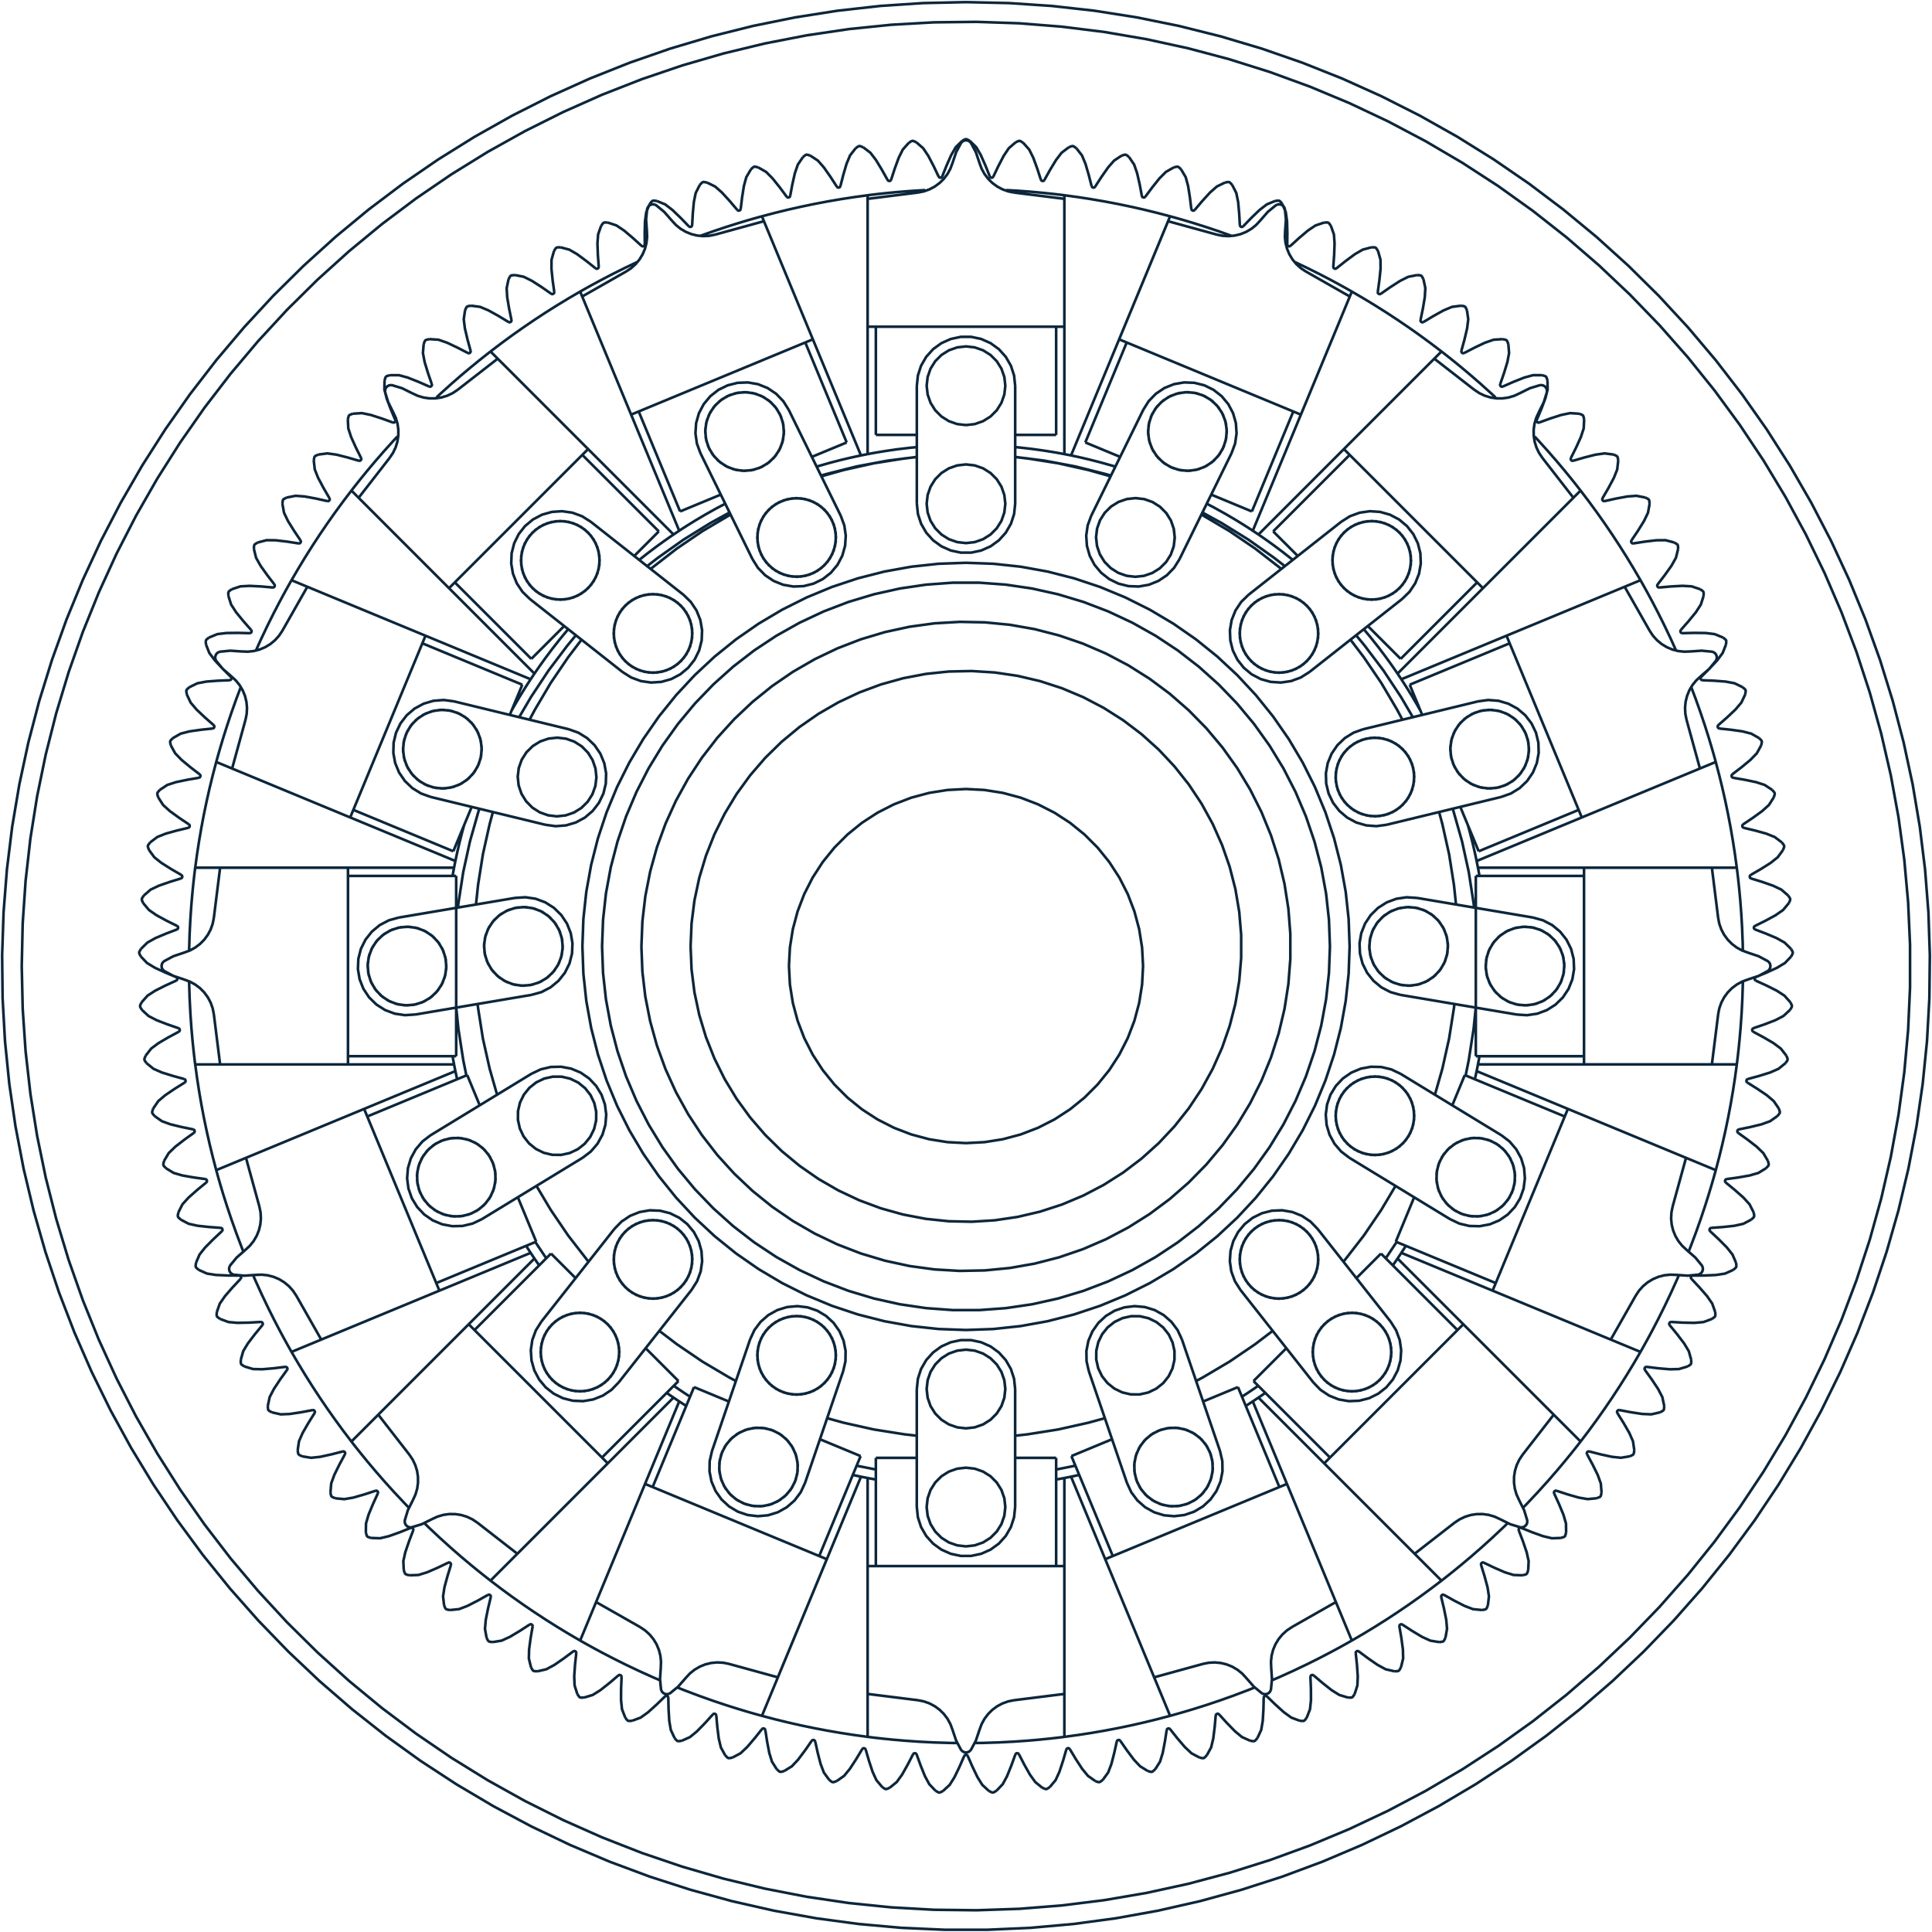 <?xml version="1.0" encoding="UTF-8"?> <svg xmlns="http://www.w3.org/2000/svg" xmlns:xlink="http://www.w3.org/1999/xlink" width="731.779" height="731.732" viewBox="0 0 731.779 731.732"><defs><clipPath id="clip-path"><rect id="Rechteck_1" data-name="Rechteck 1" width="731.779" height="731.732" fill="none" stroke="#021d33" stroke-width="1"></rect></clipPath></defs><g id="Gruppe_2" data-name="Gruppe 2" opacity="0.959"><g id="Gruppe_1" data-name="Gruppe 1" clip-path="url(#clip-path)"><path id="Pfad_1" data-name="Pfad 1" d="M181.246,306.018l-.275.86-3.265,11.476-2.552,11.656L173.324,341.8l-.2,1.657m44.7-103.146-3.175,3.841-7.19,9.523-6.591,9.946-4.538,7.723m79.7-77.529-7.314,4.017-10.144,6.282-9.74,6.894-4.03,3.128m102.151-41.362-11.089,1.4-11.728,2.193-11.572,2.911-1.9.551m109.835,0-1.9-.551-11.572-2.911L395.3,174.169l-11.087-1.4m102.151,41.362-4.031-3.128-9.738-6.894-10.146-6.282-7.312-4.017m79.7,77.529-4.538-7.723-6.591-9.946-7.192-9.523-3.173-3.841m44.7,103.146-.2-1.657-1.83-11.791-2.553-11.656L550.2,306.878l-.277-.86m4.91,101.019,1.183-5.833,1.83-11.791.842-8.254M524.573,476.3l4.126-6.176M470.108,528.72l2.487-1.62,3.688-2.507M399.73,556.3l7.285-1.451m-82.859,0,7.283,1.451m-76.553-31.711,3.69,2.507,2.486,1.62M202.47,470.129,206.6,476.3M172.478,381.16l.844,8.254,1.832,11.791,1.182,5.833m84.933-48.882.365,8.729,1.095,8.668,1.818,8.545,2.524,8.364,3.217,8.124,3.885,7.824,4.524,7.473,5.136,7.069,5.709,6.614,6.242,6.113,6.733,5.569,7.174,4.986,7.567,4.369,7.9,3.719,8.19,3.044,8.413,2.35,8.583,1.637,8.689.913,8.735.184,8.719-.549,8.642-1.277,8.507-1.995,8.309-2.7L410,452.544l7.742-4.047,7.378-4.682,6.958-5.282,6.493-5.846,5.981-6.369,5.427-6.847,4.835-7.277,4.208-7.657,3.553-7.98,2.874-8.251,2.173-8.463,1.457-8.613.731-8.706v-8.735l-.731-8.706-1.457-8.613L465.449,328l-2.874-8.251-3.553-7.98-4.208-7.657-4.835-7.277-5.427-6.847-5.981-6.369-6.493-5.846L425.12,272.5l-7.378-4.682L410,263.767l-8.053-3.386-8.309-2.7-8.507-1.995-8.642-1.277-8.719-.549-8.735.184-8.689.913-8.583,1.637-8.413,2.349-8.19,3.046-7.9,3.721-7.567,4.368-7.174,4.986-6.733,5.569-6.242,6.113-5.709,6.614-5.136,7.069-4.524,7.472-3.885,7.826-3.217,8.122-2.524,8.365-1.818,8.545-1.095,8.668-.367,8.729m37.257,7.451.367,7.01,1.1,6.932,1.816,6.781,2.515,6.554,3.188,6.255,3.822,5.886,4.418,5.454,4.963,4.965,5.454,4.418,5.889,3.822,6.253,3.186,6.554,2.516,6.779,1.816,6.934,1.1,7.008.367,7.011-.367,6.932-1.1,6.779-1.816,6.554-2.516,6.254-3.186L405,419.861l5.456-4.418,4.963-4.965,4.418-5.454,3.822-5.886,3.188-6.255,2.516-6.554,1.816-6.781,1.1-6.932.367-7.01-.367-7.01-1.1-6.934-1.816-6.778-2.516-6.554-3.188-6.255-3.822-5.888-4.418-5.454-4.963-4.963L405,311.353l-5.886-3.824-6.254-3.186-6.554-2.516-6.779-1.816-6.932-1.1-7.011-.367-7.008.367-6.934,1.1-6.779,1.816-6.554,2.516-6.253,3.186-5.889,3.824-5.454,4.418-4.963,4.963-4.418,5.454-3.822,5.888-3.188,6.255-2.515,6.554-1.816,6.778-1.1,6.934-.367,7.01M187.98,414.34l-2.822-9.859L182.6,393.062l-1.83-11.559-.187-1.523m42.04,97.6-.573-.691-7.172-9.246-6.578-9.679-5.411-9.088m75.528,73.9-2.577-1.389-10.073-5.957-9.677-6.578-6.671-5.081M346.957,543.5l-4.719-.536-11.559-1.831-11.419-2.552-6.275-1.729m105.2,0-6.274,1.729-11.421,2.552-11.559,1.831-4.717.536m97.536-39.723-6.673,5.081-9.679,6.578-10.072,5.957-2.576,1.389m75.526-73.9-5.411,9.088-6.578,9.679-7.172,9.246-.573.691m42.04-97.6-.187,1.523-1.831,11.559-2.552,11.419-2.824,9.859m1.591-107.073,1.233,4.562,2.552,11.421,1.831,11.558.794,7.489M511.208,241.992l5.079,6.672,6.578,9.679,5.957,10.073L530.9,272.3m-76.148-77.7.575.316,10.072,5.957,9.679,6.578,9.247,7.172.691.575m-100.8-42.389,4.717.536,11.559,1.83,11.421,2.552,8.449,2.383m-109.55,0,8.45-2.383,11.419-2.552,11.559-1.83,4.719-.536M246.155,215.2l.691-.575,9.247-7.172,9.677-6.578,10.073-5.957.576-.316M200.27,272.3l2.077-3.883,5.957-10.073,6.578-9.679,5.079-6.672M179.982,342.3l.792-7.489,1.83-11.558,2.553-11.421,1.233-4.562m33.9,50.888.37,10.365,1.108,10.313,1.843,10.207,2.565,10.049,3.275,9.841,3.97,9.584,4.643,9.275,5.292,8.919,5.917,8.521,6.507,8.075,7.068,7.591,7.592,7.069,8.075,6.507,8.52,5.915,8.921,5.293,9.275,4.641,9.582,3.97,9.84,3.276,10.051,2.565,10.207,1.84,10.313,1.109,10.365.372,10.366-.372,10.311-1.109,10.209-1.84,10.049-2.565,9.841-3.276,9.582-3.97,9.276-4.641,8.919-5.293,8.52-5.915,8.077-6.507,7.591-7.069,7.068-7.591,6.507-8.075,5.917-8.521,5.293-8.919,4.641-9.275,3.97-9.584L505,399.089l2.563-10.049,1.842-10.207,1.109-10.313.37-10.365-.37-10.366L509.4,337.478l-1.842-10.209L505,317.22l-3.276-9.841-3.97-9.582-4.641-9.275-5.293-8.921-5.917-8.52-6.507-8.075-7.068-7.592-7.591-7.066-8.077-6.509-8.52-5.915-8.919-5.293-9.276-4.641-9.582-3.97-9.841-3.275-10.049-2.566-10.209-1.842-10.311-1.109-10.366-.37-10.365.37-10.313,1.109L334.7,216.178l-10.051,2.566-9.84,3.275-9.582,3.97-9.275,4.641-8.921,5.293-8.52,5.915-8.075,6.509-7.592,7.066-7.068,7.592-6.507,8.075-5.917,8.52-5.292,8.921-4.643,9.275-3.97,9.582-3.275,9.841-2.565,10.049-1.843,10.209-1.108,10.312Zm7.451,0,.369,10.062,1.1,10.009,1.829,9.9,2.545,9.742,3.252,9.531,3.938,9.265,4.6,8.956,5.245,8.594,5.859,8.19,6.441,7.739,6.987,7.248,7.5,6.72,7.969,6.153,8.4,5.556,8.78,4.928,9.117,4.274,9.405,3.6,9.642,2.9,9.827,2.189,9.962,1.465,10.043.736H370.62l10.041-.736,9.962-1.465,9.827-2.189,9.643-2.9,9.4-3.6,9.117-4.274,8.782-4.928,8.4-5.556,7.969-6.153,7.5-6.72,6.989-7.248,6.441-7.739,5.86-8.19,5.245-8.594,4.6-8.956,3.938-9.265,3.25-9.531,2.547-9.742,1.83-9.9,1.1-10.009.369-10.062-.369-10.062-1.1-10.009-1.83-9.9-2.547-9.742-3.25-9.529-3.938-9.267-4.6-8.956L480.55,282.1l-5.86-8.19-6.441-7.739-6.989-7.248-7.5-6.72-7.969-6.155-8.4-5.554-8.782-4.928-9.117-4.274-9.4-3.6-9.643-2.9-9.827-2.189-9.962-1.465L370.62,220.4H360.551l-10.043.736-9.962,1.465-9.827,2.189-9.642,2.9-9.405,3.6-9.117,4.274-8.78,4.928-8.4,5.554-7.969,6.155-7.5,6.72-6.987,7.248-6.441,7.739-5.859,8.19-5.245,8.594-4.6,8.956-3.938,9.267-3.252,9.529-2.545,9.742-1.829,9.9-1.1,10.009Zm27.076-156.008.269-.18.267-.18.267-.18.269-.179.267-.179.269-.179.269-.177.269-.179m-37.521-90.581-4.411,2.574-4.366,2.652-4.321,2.727-4.271,2.8-4.223,2.875-4.173,2.948-4.12,3.02-4.067,3.089M559.494,402.861l-.061.317-.061.317-.063.317-.061.316-.064.316-.064.317-.064.316-.064.316m90.582,37.521,1.3-4.941,1.212-4.963,1.127-4.981,1.04-5,.953-5.02.865-5.033.779-5.05.691-5.062M325.8,172.2l.316-.064.317-.064.314-.064.317-.063.316-.061.317-.063.317-.061.316-.061m0-98.044-5.06.691-5.05.778-5.034.866-5.018.953-5,1.04-4.983,1.125-4.962,1.214-4.941,1.3M202.125,476.377l-.179-.266-.18-.269-.18-.267-.179-.267-.18-.269-.177-.269-.179-.269-.179-.269m-90.581,37.519,2.576,4.413,2.652,4.366,2.726,4.319,2.8,4.273,2.877,4.221,2.948,4.173,3.019,4.121L132.8,545.7M474.21,200.715l.269.179.27.177.267.179.269.179.267.179.269.18.267.18.266.18m69.33-69.328-4.068-3.089-4.121-3.02-4.171-2.948-4.223-2.875-4.271-2.8-4.319-2.727-4.368-2.652-4.411-2.574M256.959,530.5l-.269-.177-.269-.177-.269-.179-.267-.179-.269-.18-.267-.18-.267-.18-.269-.18m-69.326,69.328,4.067,3.091,4.12,3.02,4.173,2.946,4.223,2.875,4.273,2.8,4.319,2.726,4.366,2.653,4.411,2.574M558.99,325.82l.064.317.064.316.064.316.064.316.061.317.063.317.061.315.061.316m98.044,0-.691-5.06-.779-5.049L655.2,313.2l-.953-5.018-1.04-5-1.127-4.983-1.212-4.962-1.3-4.941m-120.53-33.465.182.267.18.267.18.267.179.269.179.267.179.27.179.267.177.271m90.581-37.521-2.574-4.411-2.652-4.368-2.727-4.319-2.8-4.273-2.874-4.223-2.948-4.171-3.019-4.12-3.093-4.068M530.477,474.232l-.177.269-.179.269-.179.267-.179.27-.179.267-.18.267-.18.269-.182.266M598.37,545.7l3.093-4.067,3.019-4.121,2.948-4.173,2.874-4.221,2.8-4.273,2.727-4.319,2.652-4.366,2.574-4.413M405.371,559.013l-.316.064-.317.064-.315.063-.317.064-.316.063-.316.061-.317.063-.317.061m0,98.043,5.062-.689,5.049-.779,5.034-.866,5.018-.953,5-1.038,4.983-1.129,4.962-1.212,4.941-1.3m33.464-120.529-.266.18-.267.18-.269.18-.267.18-.269.179-.267.179-.27.177-.269.177m37.521,90.582,4.411-2.574,4.368-2.653,4.319-2.726,4.271-2.8,4.223-2.875,4.171-2.946,4.121-3.02,4.067-3.091M402.84,171.7l.317.061.317.061.316.063.316.061.317.063.315.064.317.064.316.064M442.89,81.619l-4.941-1.3-4.962-1.214-4.983-1.125-5-1.04-5.018-.953-5.034-.866-5.049-.778-5.062-.691M200.692,256.982l.179-.271.179-.267.177-.27.18-.267.179-.269.18-.267.18-.267.179-.267M132.8,185.507l-3.091,4.068-3.019,4.12-2.948,4.171-2.877,4.223-2.8,4.273-2.726,4.319-2.652,4.368-2.576,4.411M328.328,559.516l-.317-.061-.316-.063-.317-.061-.316-.063-.317-.063-.316-.064-.316-.064-.316-.064m-37.521,90.581,4.941,1.3,4.962,1.212,4.983,1.129,5,1.038,5.02.953,5.034.866,5.049.779,5.062.689M172.177,405.392l-.064-.316-.064-.316-.063-.317-.063-.316-.063-.316-.063-.317-.061-.317-.061-.317m-98.044,0,.691,5.062.778,5.05.866,5.034.953,5.018,1.042,5,1.125,4.981,1.214,4.963,1.3,4.941m90.078-114.562.061-.317.061-.315.063-.317.063-.317.063-.316.063-.316.064-.316.064-.317M81.6,288.3l-1.3,4.941L79.085,298.2l-1.125,4.983-1.042,5-.953,5.018-.866,5.036-.778,5.049-.691,5.062m486.433,3.11-.031-.19-.356-1.953-.184-.968m0,74.51.089-.465.256-1.373.224-1.27m97.476,3.109H559.494m100.348-31.184v.068l-.193,6.137-.288,5.624-.369,5.269-.391,4.5-.387,3.838-.322,2.862-.235,1.95-.119.935m0-74.51.063.5.191,1.55.288,2.479.369,3.477.39,4.215.388,5.055.322,5.493.237,6.076.034,2.371M559.494,328.351h98.044m-310.581-159.3-2.569.241-4.78.573-4.113.591-3.267.533-2.317.409-1.3.245-.279.055m74.512,0h0l-.522-.1-1.534-.285-2.513-.438-3.407-.541-4.266-.592-4.97-.57-1.415-.126M402.84,73.653V171.7M380.807,71.688l4.484.258,4.944.375,4.379.4,3.469.364,2.632.3,1.568.193.557.071m-74.512,0,.235-.029,1.188-.15,2.235-.266,3.106-.34,4.06-.394,4.712-.388,5.477-.353.8-.037m-21.818,100V73.653M214.9,238.007l-3.123,3.774-2.972,3.785-2.492,3.326-1.934,2.685-1.349,1.929-.747,1.095-.161.235m52.688-52.688h0l-.438.3-1.288.884L251,204.8l-2.792,2.025-3.437,2.6-2.964,2.352M185.486,132.82l69.326,69.328m-89.806-51.915,1.261-1.183,4.175-3.769,3.986-3.468L177.9,138.9l3-2.45,2.265-1.806,1.56-1.225.766-.594M132.8,185.507l.57-.732,1.145-1.463,1.8-2.259,2.338-2.869,2.957-3.524,3.374-3.89,3.9-4.326,1.341-1.43m51.9,89.821L132.8,185.507m38.308,214.245.271,1.526.245,1.3.055.278m0-74.51h0l-.1.522-.283,1.534-.184,1.055m-97.478-3.11h98.046M71.327,359.535l.19-6.119L71.8,347.8l.367-5.268.39-4.517.388-3.853.324-2.877.238-1.971.121-.961m0,74.51-.116-.921-.224-1.843-.325-2.872-.374-3.682-.4-4.582-.364-5.137-.3-5.813-.192-5.987,0-.389m100.348,31.228H73.631m326.1,157.223,1.528-.271,1.3-.245.28-.053m-74.512,0h0l.522.1,1.536.283,1.053.185m-3.11,97.474V559.516m34.01,100.377-2.814-.029-6.131-.188-5.617-.287-5.269-.369-4.516-.39-3.853-.388-2.879-.323-1.971-.238-.961-.122m74.512,0-.921.118-1.845.224-2.872.324-3.682.375-4.582.4-5.137.362-5.813.3-5.986.191-3.17.034M402.84,559.516v98.043M252.213,527.268l1.272.889,1.093.749.235.159m-52.688-52.688h0l.3.441.884,1.285.615.876M132.8,545.7l69.326-69.328m-47.5,94.448-1.4-1.431-4.2-4.469-3.769-4.175-3.468-3.986-2.917-3.469-2.449-3-1.808-2.264-1.224-1.56-.594-.766m52.688,52.688-.734-.57-1.462-1.146-2.26-1.8-2.869-2.339-3.522-2.957-3.89-3.374-4.326-3.9-4.368-4.1-1.689-1.65m94.446-47.5-69.326,69.328M527.246,478.979l.889-1.272.75-1.093.158-.237m-52.688,52.688h0l.441-.3,1.285-.884.876-.615m66.728,71.125-69.33-69.328m94.449,47.5-1.431,1.4-4.471,4.2-4.173,3.769-3.986,3.468-3.469,2.916-3,2.45-2.264,1.808-1.562,1.223-.765.594M598.37,545.7l-.568.734-1.148,1.464-1.8,2.259-2.339,2.867-2.956,3.524-3.376,3.89-3.9,4.326-4.1,4.368-1.649,1.687m-47.5-94.446L598.37,545.7m-324.2-355.1-3.3,1.744-4.194,2.359-3.576,2.12-2.814,1.742-1.983,1.265-1.111.724-.237.156M325.8,172.2h0l-.522.108-1.526.325-2.489.555-3.353.8-4.17,1.085L309,176.432M288.278,81.619,325.8,172.2M264.891,89.051l4.722-1.678,5.008-1.679,4.319-1.367,3.709-1.116,2.784-.8,1.909-.533.935-.256m-68.84,28.515.808-.46,1.62-.913,2.528-1.4,3.257-1.755,4.081-2.124,4.606-2.3L240.918,99m16.041,101.715-37.521-90.581m252.117,422.08,1.307-.836,1.111-.725.237-.156m-68.839,28.515h0l.52-.108,1.526-.324,1.045-.235m34.428,91.247-37.519-90.581m69.6,79.818-2.373.955-5.738,2.17-5.3,1.885-5.009,1.678-4.323,1.368L448.519,648l-2.784.8-1.911.533-.934.256m68.84-28.513-.806.461-1.62.911-2.529,1.4-3.258,1.755-4.079,2.123-4.606,2.3-5.256,2.505L484.119,635l-2.68,1.145M474.21,530.5l37.521,90.582M322.708,558.348l1.515.335,1.3.272.278.058M256.959,530.5h0l.444.293,1.309.85.9.573M219.438,621.08,256.959,530.5M249.73,636.149l-2.352-1-5.591-2.521-5.081-2.416-4.727-2.355-4.023-2.088-3.411-1.834-2.536-1.4-1.729-.974-.842-.48m68.84,28.513-.9-.245-1.79-.5-2.777-.8-3.545-1.064-4.387-1.383L270,643.973l-5.488-1.945-5.6-2.114-2.7-1.085m69.6-79.817-37.521,90.581M649.572,288.3,558.99,325.82m81.333-65.744,1.61,4.258,1.885,5.3,1.679,5.008,1.367,4.321,1.116,3.709.8,2.782.534,1.911.256.935m-28.515-68.84.46.807.911,1.62,1.4,2.528,1.755,3.258,2.123,4.081,2.3,4.606,2.505,5.255,2.012,4.451M530.477,256.982l90.581-37.521m-83.305,49.5-1.267-2.256-2.095-3.531-1.768-2.859-1.254-1.962-.736-1.13-.156-.237M558.99,325.82h0l-.1-.5-.329-1.546-.546-2.445-.815-3.4-1.067-4.1-.462-1.616m65.389,199.54-90.581-37.519m105.142,8.42-.494,1.161L632.6,489.4l-2.415,5.081-2.355,4.727-2.088,4.023-1.834,3.411-1.4,2.534-.974,1.731-.48.84m28.515-68.839-.246.9-.5,1.79-.8,2.777-1.064,3.543-1.381,4.387-1.631,4.886-1.945,5.487-2.115,5.6-.6,1.5m-80.3-68.393,90.582,37.521m-91.247-34.43.33-1.492.277-1.32.058-.279m-28.513,68.84h0l.282-.428.86-1.325.573-.9M598.37,185.507l-69.328,69.328m51.917-89.806,1.185,1.259,3.769,4.176,3.466,3.985,2.917,3.469,2.45,3,1.806,2.264,1.224,1.562.594.765M545.684,132.82l.732.572,1.463,1.145,2.26,1.8,2.867,2.338,3.524,2.957,3.89,3.376,4.324,3.9,1.43,1.343m-89.821,51.9,69.33-69.328m-56.317,78.949-3.741-2.938-3.286-2.462-2.727-1.964-1.908-1.335-1.114-.763-.237-.159m52.688,52.688h0l-.287-.423-.9-1.3-1.441-2.049-2.051-2.827-2.558-3.384-3.152-3.972-2.4-2.864m-4.527-127.879L474.21,200.715M489.939,98.852,494.463,101l4.728,2.355,4.022,2.09,3.411,1.832,2.536,1.4,1.729.974.842.48M442.89,81.619l.9.245,1.789.5,2.779.8,3.543,1.063,4.387,1.385,4.884,1.629,4.781,1.7M405.371,172.2,442.89,81.619m-20.728,94.823-.969-.3-4.7-1.317-3.978-1.016-3.27-.773-2.276-.5-1.319-.279-.278-.058m68.839,28.515h0l-.428-.282-1.325-.86-2.114-1.343-2.978-1.827-3.658-2.146-4.431-2.463-2.505-1.307M81.6,442.913l90.581-37.521m-80.3,68.394-.47-1.17-2.17-5.736-1.885-5.3-1.678-5.007L84.3,452.249l-1.114-3.708-.8-2.784-.533-1.911-.258-.934m28.515,68.839-.459-.807-.913-1.618-1.4-2.529-1.755-3.258-2.123-4.079-2.3-4.608L98.655,489.6l-2.468-5.458-.636-1.487m105.141-8.42-90.581,37.519m88.866-40.176.821,1.288.737,1.13.156.238m-28.515-68.84h0l.106.5.327,1.546.233,1.043M110.112,219.461l90.581,37.521m-104-11.022,1.874-4.152,2.413-5.079L103.335,232l2.09-4.022,1.832-3.413,1.4-2.536.972-1.727.48-.842M81.6,288.3l.246-.9.5-1.789.8-2.777,1.061-3.545,1.385-4.389,1.629-4.883,1.946-5.488,1.724-4.571m81.29,65.857L81.6,288.3M175.5,312.207l-.7,2.492-1.016,3.977-.771,3.271-.5,2.275-.279,1.322-.058.277m28.515-68.839h0l-.28.428-.861,1.325-1.341,2.114-1.829,2.978-2.146,3.658-.816,1.468M350.682,145.8l.373,3.316,1.1,3.149,1.774,2.825,2.36,2.36,2.827,1.774,3.149,1.1,3.315.374,3.316-.374,3.151-1.1,2.825-1.774,2.36-2.36,1.774-2.825,1.1-3.149.373-3.316-.373-3.316-1.1-3.149-1.774-2.827-2.36-2.359-2.825-1.776-3.151-1.1-3.316-.375-3.315.375-3.149,1.1-2.827,1.776-2.36,2.359-1.774,2.827-1.1,3.149Zm0,44.708.373,3.316,1.1,3.149,1.774,2.825,2.36,2.359,2.827,1.776,3.149,1.1,3.315.374,3.316-.374,3.151-1.1,2.825-1.776,2.36-2.359,1.774-2.825,1.1-3.149.373-3.316-.373-3.316-1.1-3.151-1.774-2.825-2.36-2.359-2.825-1.776-3.151-1.1-3.316-.374-3.315.374-3.149,1.1-2.827,1.776-2.36,2.359-1.774,2.825-1.1,3.151ZM384.214,145.8V190.5M346.957,145.8l.407-3.873,1.2-3.7,1.948-3.373,2.606-2.895,3.151-2.289,3.556-1.584,3.809-.81h3.894l3.809.81,3.558,1.584,3.151,2.289,2.606,2.895,1.946,3.373,1.2,3.7.407,3.873M346.957,190.5V145.8M384.214,190.5l-.407,3.872-1.2,3.7-1.946,3.371-2.606,2.895-3.151,2.289-3.558,1.584-3.809.81h-3.894l-3.809-.81-3.556-1.584-3.151-2.289-2.606-2.895-1.948-3.371-1.2-3.7-.407-3.872m76.215,26.137,3.143,1.127,3.312.4,3.32-.348,3.159-1.079,2.838-1.753,2.378-2.341,1.8-2.813,1.127-3.141.4-3.313-.348-3.318-1.077-3.159-1.755-2.838-2.341-2.379-2.813-1.8-3.141-1.127-3.312-.4-3.321.348-3.155,1.079-2.842,1.753-2.376,2.342-1.8,2.811-1.127,3.141-.4,3.313.348,3.32,1.079,3.157,1.753,2.84,2.339,2.378Zm23.291-5.165-2.074,3.3-2.713,2.795-3.234,2.169-3.616,1.449-3.836.667L427.1,221.7l-3.775-.953-3.5-1.716-3.062-2.405-2.5-2.99-1.818-3.444-1.064-3.748-.261-3.885.552-3.854,1.343-3.656m19.707-40.129,2.075-3.3,2.713-2.793,3.234-2.169,3.614-1.451,3.836-.665,3.891.147,3.777.953,3.5,1.716,3.062,2.407,2.5,2.99,1.819,3.444,1.063,3.746.261,3.886-.552,3.854-1.343,3.655m-23.289,5.166,3.141,1.125,3.313.4,3.32-.348,3.157-1.079,2.84-1.753,2.378-2.341,1.8-2.811,1.127-3.143.4-3.312-.346-3.32-1.079-3.159-1.753-2.84-2.341-2.378-2.812-1.8-3.141-1.125-3.313-.4-3.318.348-3.159,1.077-2.84,1.753-2.378,2.341-1.8,2.813-1.127,3.143-.4,3.313.349,3.318,1.077,3.159,1.753,2.838,2.342,2.378Zm23.289-5.166-19.707,40.129m-33.441-16.423,19.707-40.129M461.81,549.34l.866,3.8.056,3.893-.752,3.822-1.531,3.581-2.243,3.184-2.856,2.647-3.344,2-3.685,1.257-3.867.464-3.878-.349-3.721-1.149-3.4-1.9-2.932-2.563-2.334-3.117-1.637-3.534m0,0-14.438-42.312m46.171,31.482-1.425-3.019L454.8,544.9l-2.594-2.1-2.994-1.471-3.249-.768-3.336-.024-3.26.718-3.017,1.423-2.626,2.061-2.1,2.592-1.473,3-.766,3.247-.026,3.337.718,3.26,1.423,3.017,2.061,2.624,2.594,2.1,2.995,1.471,3.247.768,3.337.026,3.26-.718,3.017-1.423,2.626-2.061,2.1-2.594,1.471-3,.768-3.247L459,553.8Zm-10.912-43.515L461.81,549.34m-49.7-30.279-.866-3.8-.058-3.895.753-3.82,1.531-3.58,2.243-3.184,2.854-2.648,3.345-2,3.685-1.257,3.865-.464,3.88.349,3.72,1.148,3.4,1.9,2.933,2.563,2.334,3.117,1.637,3.534m-3.527,1.2-1.425-3.017-2.061-2.627-2.592-2.1-3-1.471-3.246-.766-3.337-.027-3.26.718-3.017,1.425-2.626,2.059-2.1,2.594-1.47,2.995-.768,3.249-.026,3.336.716,3.26,1.425,3.017,2.061,2.626,2.594,2.1,3,1.473,3.247.766,3.336.027,3.258-.718,3.019-1.425,2.626-2.061,2.1-2.594,1.472-2.994.768-3.249.026-3.336ZM269.359,549.34,283.8,507.028m35.259,12.032-14.439,42.312m0,0-1.636,3.534-2.336,3.117-2.932,2.563-3.4,1.9-3.722,1.149-3.878.349-3.865-.464-3.687-1.257-3.342-2-2.856-2.647-2.243-3.184-1.531-3.581-.755-3.822.058-3.893.866-3.8M283.8,507.028l1.636-3.534,2.336-3.117,2.93-2.563,3.4-1.9,3.72-1.149,3.88-.349,3.865.464,3.685,1.257,3.344,2,2.856,2.648,2.243,3.184,1.531,3.58.753,3.82-.056,3.895-.866,3.8M301.092,560.17l.716-3.26-.026-3.337-.768-3.247-1.47-2.995-2.1-2.594-2.626-2.061-3.017-1.423-3.258-.718-3.337.024-3.247.768-3,1.473-2.592,2.1-2.061,2.624-1.425,3.019-.716,3.258.024,3.337.768,3.247,1.47,3,2.1,2.594,2.624,2.061,3.019,1.423,3.258.718,3.337-.026,3.247-.768,3-1.471,2.592-2.1,2.061-2.624Zm14.439-42.312.716-3.259-.024-3.337-.768-3.247-1.471-3-2.1-2.594-2.624-2.059-3.019-1.425-3.258-.718-3.337.027-3.247.766-3,1.471-2.594,2.1-2.059,2.627-1.425,3.017-.718,3.258.026,3.337.77,3.247,1.47,2.994,2.1,2.594,2.624,2.061,3.017,1.425,3.26.718,3.337-.026,3.247-.768,3-1.473,2.592-2.1,2.061-2.624ZM560.405,268.971l-3.135,1.146-2.8,1.814-2.326,2.392-1.737,2.85-1.058,3.163-.33,3.321.42,3.31,1.145,3.135,1.814,2.8,2.391,2.328,2.85,1.736,3.165,1.059,3.321.327,3.312-.418,3.135-1.145,2.8-1.814,2.326-2.392,1.737-2.848,1.061-3.165.327-3.32-.42-3.312-1.145-3.135-1.813-2.8-2.392-2.326-2.85-1.737-3.165-1.059-3.321-.328ZM516.96,279.516l-3.136,1.146-2.8,1.814-2.326,2.391-1.737,2.85-1.059,3.165-.328,3.32.42,3.312,1.145,3.135,1.813,2.8,2.392,2.326,2.85,1.737,3.165,1.059,3.321.327,3.31-.419,3.134-1.145,2.8-1.814,2.326-2.392,1.737-2.85,1.059-3.165.328-3.32-.42-3.31-1.145-3.135-1.813-2.8-2.392-2.328-2.85-1.735-3.165-1.059-3.321-.328Zm51.353,22.04L524.868,312.1m34.658-46.749,3.859-.518,3.885.3,3.737,1.1,3.426,1.85L577.4,270.6l2.379,3.085,1.686,3.51.918,3.785.113,3.893-.7,3.83-1.481,3.6-2.2,3.215L575.3,298.2l-3.317,2.043-3.667,1.309M516.081,275.9l43.445-10.545M524.868,312.1l-3.859.518-3.885-.3-3.737-1.1-3.426-1.85-2.967-2.521-2.379-3.085-1.686-3.511-.918-3.783-.111-3.893.7-3.832,1.481-3.6,2.2-3.215,2.819-2.687,3.315-2.043,3.667-1.309M185.243,437.822l-2.043-2.637-2.582-2.117-2.986-1.489-3.242-.786-3.337-.047-3.263.7-3.025,1.407-2.637,2.045-2.117,2.579-1.489,2.986-.787,3.244-.045,3.336.7,3.263,1.407,3.027,2.045,2.637,2.581,2.117,2.986,1.488,3.242.787,3.337.047,3.263-.7,3.025-1.406,2.639-2.046,2.115-2.579,1.489-2.986.787-3.244.045-3.337-.7-3.262-1.405-3.027m38.178-23.265-2.045-2.637L218.8,409.8l-2.986-1.489-3.242-.787-3.337-.045-3.263.7-3.027,1.407-2.637,2.045-2.115,2.581L196.7,417.2l-.787,3.244-.047,3.336.7,3.263,1.407,3.027,2.043,2.637,2.582,2.115,2.986,1.489,3.242.787,3.336.047,3.263-.7,3.028-1.405,2.635-2.045,2.117-2.581,1.489-2.988.786-3.242.047-3.336-.7-3.263Zm-60.6,15.112L201,406.4m-18.789,55.079-3.519,1.668-3.79.9-3.893.092-3.827-.72-3.595-1.5-3.2-2.214-2.674-2.832-2.025-3.326-1.291-3.674-.5-3.862.314-3.882,1.116-3.732,1.866-3.416,2.537-2.956,3.094-2.363m57.566,8.55-38.178,23.263M201,406.4l3.519-1.668,3.788-.9,3.893-.092,3.828.718,3.595,1.5,3.2,2.214,2.672,2.83,2.027,3.326,1.291,3.674.5,3.862L229,425.753l-1.116,3.732-1.866,3.418-2.537,2.954-3.094,2.363m15.119-183.98-35.117-27.667m23.056-29.265,35.119,27.667m0,0,2.79,2.718,2.165,3.238,1.442,3.616.662,3.838-.151,3.891-.958,3.775-1.721,3.494-2.41,3.057-2.994,2.492-3.445,1.814-3.748,1.058-3.885.256-3.856-.557-3.653-1.348-3.3-2.077m23.234-5.409L260.5,246l1.083-3.157.354-3.318-.394-3.315-1.121-3.143-1.792-2.814-2.375-2.347-2.835-1.758-3.157-1.083-3.318-.354-3.313.393-3.144,1.12-2.814,1.793-2.346,2.373-1.758,2.837-1.085,3.155-.353,3.318.393,3.313,1.121,3.144,1.793,2.816,2.373,2.344,2.837,1.76,3.155,1.083,3.318.354,3.313-.393L253.583,253,256.4,251.2Zm-35.117-27.667,1.758-2.837,1.083-3.155.354-3.32-.393-3.313-1.12-3.143-1.793-2.816-2.373-2.344-2.835-1.76-3.157-1.083-3.318-.354-3.315.393-3.143,1.122-2.814,1.79-2.346,2.375-1.76,2.835-1.083,3.157-.354,3.318.393,3.315,1.122,3.143,1.792,2.814,2.373,2.347,2.837,1.758,3.155,1.083,3.32.354,3.313-.394,3.144-1.119,2.814-1.793Zm-23.234,5.409-2.79-2.716-2.164-3.238L193.993,217l-.662-3.838.151-3.891.958-3.775,1.721-3.494,2.41-3.057,2.994-2.492,3.445-1.814,3.748-1.059,3.886-.254,3.853.557,3.655,1.348,3.294,2.075m-22.41,179.215-44.081,7.451m-6.208-36.735,44.081-7.451m-26.284,23.334-.921-3.207-1.612-2.922-2.222-2.489-2.721-1.933-3.081-1.28-3.289-.562-3.331.183-3.209.923-2.922,1.61-2.491,2.222-1.934,2.721-1.278,3.081-.563,3.289.185,3.333.921,3.207,1.612,2.922,2.222,2.491,2.719,1.933,3.083,1.28,3.289.562,3.333-.185,3.207-.921,2.922-1.611,2.491-2.222,1.932-2.719,1.28-3.083.562-3.289Zm26.284-23.334,3.886-.243,3.853.568,3.65,1.357,3.287,2.088,2.784,2.724,2.154,3.244,1.433,3.622.65,3.84-.166,3.889-.968,3.772-1.732,3.489-2.418,3.051-3,2.482-3.452,1.8-3.751,1.046m11.59-20.852-.921-3.207-1.612-2.922-2.222-2.489-2.721-1.935-3.08-1.278-3.291-.563-3.331.185-3.209.921-2.922,1.612-2.491,2.222-1.934,2.719-1.28,3.083-.56,3.289.184,3.332.921,3.207,1.612,2.922,2.223,2.491,2.719,1.934,3.081,1.278,3.291.563,3.331-.185,3.209-.921,2.922-1.613,2.489-2.22,1.933-2.719,1.28-3.083.562-3.289Zm-55.671,28.3-3.886.245-3.853-.57-3.65-1.359-3.287-2.086-2.782-2.724-2.156-3.244-1.433-3.621-.649-3.841.163-3.89.969-3.772,1.732-3.489,2.42-3.051,3-2.483,3.452-1.8,3.751-1.046m80.329,173.8,1.76-2.835,1.083-3.157.353-3.318-.393-3.313-1.12-3.144-1.792-2.816-2.373-2.344-2.837-1.758-3.155-1.085-3.32-.353-3.315.393-3.143,1.121-2.814,1.792-2.346,2.373-1.76,2.837-1.083,3.157-.353,3.317.393,3.315,1.12,3.143,1.792,2.816,2.375,2.346,2.835,1.76,3.155,1.082,3.32.356,3.313-.394,3.144-1.121,2.814-1.792Zm27.667-35.117,1.76-2.837,1.083-3.155.354-3.32-.394-3.313-1.121-3.143-1.792-2.814L256.259,465l-2.835-1.758-3.157-1.083-3.318-.354-3.313.393-3.144,1.121-2.814,1.793-2.346,2.373-1.758,2.835-1.085,3.157-.353,3.32.393,3.313,1.121,3.143,1.793,2.814,2.373,2.347,2.837,1.758,3.155,1.083,3.318.354,3.313-.393,3.144-1.12L256.4,488.3Zm-54,14.367L232.4,465.175m1.6,58.173-2.718,2.79L228.05,528.3l-3.617,1.444-3.838.662-3.89-.153-3.775-.956-3.494-1.723-3.06-2.408-2.491-2.995-1.814-3.445-1.058-3.748-.256-3.886.559-3.854,1.346-3.654,2.077-3.294m56.932-12.062L234,523.348m-1.6-58.173,2.716-2.79,3.238-2.165,3.617-1.442,3.838-.662,3.891.151,3.775.958,3.494,1.721,3.057,2.41,2.492,2.993,1.814,3.445,1.058,3.748.256,3.886-.557,3.854-1.347,3.654-2.077,3.294m85.287,37.577.407-3.873,1.2-3.7,1.948-3.373,2.606-2.893,3.149-2.289,3.558-1.584,3.809-.81h3.894l3.809.81,3.558,1.584,3.151,2.289,2.606,2.893,1.946,3.373,1.2,3.7.407,3.873m0,0v44.706m-37.257,0V525.808m18.627,29.8-3.315.372-3.149,1.1-2.827,1.776-2.36,2.36-1.774,2.825-1.1,3.149-.373,3.317.373,3.315,1.1,3.151,1.774,2.825,2.36,2.36,2.827,1.776,3.149,1.1,3.315.374,3.316-.374,3.151-1.1,2.825-1.776,2.36-2.36,1.774-2.825,1.1-3.151.373-3.315-.373-3.317-1.1-3.149-1.774-2.825-2.36-2.36-2.825-1.776-3.151-1.1Zm0-44.708-3.315.372-3.149,1.1-2.827,1.776-2.36,2.36-1.774,2.825-1.1,3.151-.373,3.316.373,3.315,1.1,3.149,1.774,2.825,2.36,2.36,2.827,1.776,3.149,1.1,3.315.373,3.316-.373,3.151-1.1,2.825-1.776,2.36-2.36,1.774-2.825,1.1-3.149.373-3.315-.373-3.316-1.1-3.151-1.774-2.825-2.36-2.36-2.825-1.776-3.151-1.1Zm18.63,59.609-.407,3.873-1.2,3.7-1.946,3.373-2.606,2.895-3.151,2.289-3.558,1.582-3.809.81h-3.894l-3.809-.81-3.558-1.582-3.149-2.289-2.606-2.895-1.948-3.373-1.2-3.7-.407-3.873M510.781,438.22l-3.1-2.363L505.15,432.9l-1.868-3.418-1.116-3.732-.316-3.881.5-3.862,1.29-3.674,2.027-3.326,2.674-2.83,3.2-2.214,3.593-1.5,3.827-.718,3.894.092,3.788.9,3.519,1.668m0,0,38.176,23.265m-19.387,31.814L510.781,438.22m35.145-.4-1.407,3.027-.7,3.262.045,3.337.787,3.244,1.489,2.986,2.117,2.579L550.9,458.3l3.027,1.406,3.263.7,3.337-.047,3.242-.787,2.986-1.488,2.579-2.117,2.046-2.637,1.405-3.027.7-3.263-.045-3.336-.787-3.244-1.489-2.986-2.115-2.579-2.639-2.045-3.025-1.407-3.263-.7-3.337.047-3.242.786-2.988,1.489-2.579,2.117Zm-38.178-23.265-1.405,3.027-.7,3.263.047,3.336.787,3.242,1.488,2.988,2.117,2.581,2.637,2.045,3.027,1.405,3.263.7,3.336-.047,3.244-.787,2.986-1.489,2.579-2.115,2.045-2.637,1.407-3.027.7-3.263-.047-3.336-.787-3.244-1.487-2.985-2.117-2.581-2.637-2.045-3.025-1.407-3.263-.7-3.337.045-3.244.787-2.986,1.489-2.579,2.115Zm60.6,15.112,3.1,2.363,2.537,2.956,1.868,3.416,1.114,3.732.316,3.882-.5,3.862-1.293,3.674-2.025,3.326-2.674,2.832-3.2,2.214-3.6,1.5-3.827.72-3.893-.093-3.79-.9-3.519-1.668m25.256-77.51-44.083-7.451m6.211-36.735,44.081,7.451m-.622,3.674-3.333-.183-3.289.562-3.083,1.28-2.719,1.933-2.222,2.489-1.611,2.922-.921,3.207-.185,3.332.564,3.289,1.278,3.083,1.934,2.719,2.49,2.222,2.922,1.611,3.208.921,3.331.185,3.291-.562,3.081-1.28,2.719-1.933,2.222-2.491,1.611-2.922.921-3.207.185-3.333-.562-3.289-1.28-3.081-1.934-2.721-2.491-2.222-2.92-1.61Zm-49.671,25.611-3.751-1.046-3.452-1.8-3-2.482-2.42-3.051-1.731-3.489-.971-3.772-.163-3.889.649-3.84,1.433-3.622,2.156-3.244,2.782-2.724,3.287-2.088,3.65-1.357,3.854-.568,3.886.243m-.623,3.674-3.331-.185-3.289.562-3.083,1.28-2.719,1.935-2.222,2.489-1.611,2.922-.923,3.207L518.357,359l.564,3.289,1.278,3.083,1.934,2.719,2.491,2.22,2.922,1.613,3.207.921,3.333.185,3.289-.563,3.083-1.278,2.719-1.934,2.222-2.491,1.612-2.922.921-3.208.185-3.331-.563-3.289-1.278-3.083-1.935-2.719-2.489-2.222-2.922-1.612Zm44.7,3.777,3.749,1.046,3.453,1.8,3,2.481,2.418,3.052,1.732,3.489.968,3.772.164,3.89-.649,3.841-1.435,3.621-2.154,3.244-2.782,2.724L585.6,382.29l-3.648,1.359-3.853.57-3.886-.245M507.722,197.308l3.294-2.077,3.655-1.346,3.854-.557,3.886.254,3.746,1.059,3.447,1.814,2.993,2.491,2.41,3.059,1.723,3.494.956,3.775.151,3.891-.66,3.838-1.444,3.616-2.165,3.238-2.79,2.716m-58.175-1.6,35.119-27.667m-.179,23.856,2.346,2.373,2.816,1.793,3.143,1.119,3.315.394,3.318-.354,3.155-1.083,2.837-1.758,2.373-2.347,1.792-2.814,1.122-3.143.393-3.315-.354-3.318-1.083-3.157-1.758-2.835-2.346-2.375-2.816-1.792-3.142-1.121-3.315-.393-3.316.354-3.157,1.083-2.837,1.758-2.373,2.346-1.792,2.816-1.122,3.143-.393,3.313.354,3.32,1.084,3.155ZM495.659,254.24l-3.292,2.077-3.654,1.348-3.854.557-3.886-.256-3.748-1.058-3.447-1.814-2.991-2.492-2.412-3.057-1.721-3.494-.956-3.775-.151-3.891.66-3.838,1.444-3.616,2.164-3.238,2.79-2.718m58.175,1.6L495.659,254.24m-23.233-5.409,2.346,2.373L477.586,253l3.144,1.122,3.313.393,3.32-.354,3.155-1.083,2.835-1.76,2.375-2.344,1.792-2.816,1.121-3.144.394-3.313-.356-3.318-1.082-3.155-1.76-2.837-2.346-2.373-2.816-1.793-3.141-1.12-3.315-.393-3.318.354-3.157,1.083-2.837,1.758-2.373,2.346-1.792,2.816-1.12,3.143-.393,3.315.353,3.318,1.085,3.155ZM523.5,502.6l-2.344-2.373-2.816-1.792-3.144-1.121-3.313-.393-3.318.353-3.155,1.085-2.837,1.758-2.373,2.344-1.794,2.816-1.119,3.144-.394,3.313.354,3.318,1.084,3.156,1.758,2.837,2.346,2.373,2.816,1.793,3.143,1.121,3.315.394,3.316-.356,3.157-1.083,2.837-1.758,2.373-2.346,1.792-2.816,1.12-3.143.394-3.315-.354-3.317-1.083-3.157ZM495.838,467.48l-2.346-2.373-2.816-1.793-3.141-1.121-3.315-.393-3.318.354-3.157,1.083L474.909,465l-2.373,2.347-1.792,2.814-1.12,3.143-.393,3.313.353,3.32,1.085,3.155,1.758,2.837,2.346,2.373,2.814,1.792,3.144,1.122,3.313.393,3.32-.354,3.155-1.083,2.835-1.758,2.375-2.347,1.792-2.814,1.121-3.143.394-3.313-.356-3.32-1.082-3.157Zm1.33,55.868L469.5,488.231m56.932,12.062,2.077,3.294,1.348,3.654.557,3.854-.256,3.886-1.058,3.748-1.815,3.445-2.492,2.995-3.057,2.408-3.494,1.723-3.775.956-3.891.153-3.838-.662-3.618-1.444-3.238-2.165-2.714-2.79m1.6-58.173,27.666,35.117M469.5,488.231l-2.077-3.294-1.346-3.654-.559-3.854.256-3.886,1.059-3.748,1.813-3.445,2.491-2.993,3.06-2.41,3.494-1.721,3.775-.958,3.891-.151,3.838.66,3.614,1.444,3.239,2.164,2.716,2.792M181.732,286.968l.419-3.31-.328-3.321-1.059-3.163-1.737-2.85-2.326-2.392-2.8-1.814-3.135-1.146-3.31-.419-3.321.328-3.165,1.059-2.848,1.737L155.727,274l-1.814,2.8-1.146,3.135-.417,3.312.327,3.32,1.059,3.165,1.736,2.848,2.328,2.392,2.8,1.814,3.134,1.145,3.31.418,3.321-.327,3.163-1.059,2.85-1.736,2.392-2.328,1.814-2.8Zm43.445,10.545.419-3.312-.328-3.32-1.059-3.165-1.736-2.85-2.328-2.391-2.8-1.814-3.135-1.146-3.31-.419-3.321.328-3.164,1.059-2.85,1.735-2.392,2.328-1.814,2.8-1.146,3.135-.417,3.308.327,3.321,1.059,3.165,1.737,2.85,2.326,2.392,2.8,1.814,3.135,1.145,3.312.419,3.32-.327,3.165-1.059,2.849-1.737,2.391-2.326,1.814-2.8ZM215.088,275.9l3.669,1.309,3.315,2.043,2.817,2.687,2.2,3.215,1.481,3.6.7,3.832-.111,3.893-.918,3.783-1.686,3.511-2.378,3.085-2.969,2.52-3.426,1.851-3.738,1.1-3.882.3L206.3,312.1m0,0-43.445-10.545m0,0-3.667-1.309-3.316-2.043-2.817-2.687-2.2-3.215-1.481-3.6-.7-3.83.111-3.893.919-3.785,1.686-3.51,2.376-3.085,2.969-2.521,3.428-1.85,3.737-1.1,3.882-.3,3.861.518m0,0L215.088,275.9m69.619-64.419L265,171.348m33.44-16.423,19.709,40.129M308,216.642l2.811-1.8,2.342-2.378,1.753-2.84,1.077-3.157.349-3.32-.4-3.313L314.8,196.7l-1.8-2.811-2.379-2.342-2.838-1.753-3.159-1.079-3.318-.348-3.313.4-3.141,1.127-2.812,1.8-2.341,2.379-1.753,2.838-1.079,3.159-.348,3.318.4,3.313,1.127,3.141,1.8,2.813,2.378,2.341,2.84,1.753,3.157,1.079,3.32.348,3.313-.4Zm10.151-21.587,1.341,3.656.554,3.854-.261,3.885-1.064,3.748-1.819,3.444-2.494,2.99-3.062,2.405-3.5,1.716-3.777.953-3.891.148-3.838-.667-3.614-1.449-3.234-2.169-2.713-2.795-2.072-3.3M265,171.348l-1.341-3.655-.554-3.854.261-3.886,1.064-3.746,1.819-3.444,2.494-2.99,3.062-2.407,3.5-1.716,3.775-.953,3.891-.147,3.838.665,3.614,1.451,3.234,2.169,2.713,2.793,2.072,3.3m-10.151,21.589,2.813-1.8,2.341-2.378,1.753-2.838,1.079-3.159.348-3.318-.4-3.313-1.127-3.143-1.8-2.813-2.378-2.341-2.84-1.753-3.157-1.077-3.32-.348-3.313.4-3.141,1.125-2.811,1.8L270,153.935l-1.753,2.84-1.077,3.159-.349,3.32.4,3.312,1.127,3.143,1.8,2.811,2.378,2.341,2.838,1.753,3.159,1.079,3.318.348,3.313-.4Zm58.669-12.089H331.439m68.291,0H384.214m18.627-40.982H328.328M367.25,53.589l-.348-.314-.4-.235-.448-.147-.467-.05-.465.05-.446.147-.407.235-.346.314M383.8,72.629,402.84,75.01M370.71,61.473,371.5,63.6l1.093,1.993,1.37,1.814,1.618,1.6,1.832,1.346,2.009,1.066,2.141.765,2.23.444M367.25,53.589l.2.232,1.863,3.494,1.4,4.158m-10.25,0,1.4-4.158,1.863-3.494.2-.232M347.374,72.629l2.231-.444,2.141-.765,2.008-1.066,1.834-1.346,1.618-1.6,1.37-1.814,1.092-1.993.792-2.132M328.328,75.01l19.045-2.381M328.328,75.01v48.433m74.512,0V75.01m-3.11,89.415V123.443m-68.291,0v40.982m92.537,8.323-13.2-5.469m63.093,26.135-15.4-6.38m35.806-84.527L510.96,112m-24.5-24.8-.084,2.272.246,2.262.572,2.2.882,2.095,1.18,1.946,1.447,1.753,1.686,1.525,1.89,1.264m-8-23.922.093.29.385,3.939-.3,4.377m-.18-8.607-.2-.423-.285-.374-.356-.306-.412-.224-.451-.134-.467-.037-.465.064-.443.158m-6.213,5.958,2.885-3.305,3.057-2.515.27-.138m-22.569,11.26,2.23.443,2.27.114,2.264-.217,2.209-.541,2.106-.856,1.959-1.153,1.774-1.425,1.546-1.666m-34.865.212,18.508,5.089m31.8,68.172-68.84-28.515m18.535-44.746-18.535,44.746m68.84,28.515L510.96,112m-37.091,81.419,15.682-37.864m-63.093-26.132L410.776,167.28M455.4,530.547l13.2-5.469m-63.093,26.134,15.4-6.38m-2.592,45.432,68.84-28.513m-31.8,68.171-18.508,5.089m34.866.213-1.547-1.666-1.773-1.425-1.961-1.151-2.106-.856-2.207-.542-2.264-.216-2.272.113-2.23.443m22.571,11.261-.272-.14-3.056-2.515-2.885-3.305m6.213,5.96.443.158.464.061.468-.035.449-.134.412-.224.356-.3.285-.373.2-.425m.179-8.6.3,4.376-.386,3.94-.092.29m8-23.922-1.89,1.265-1.686,1.525-1.447,1.753-1.179,1.945-.884,2.094-.571,2.2-.246,2.26.084,2.273m24.5-24.806-16.685,9.489M505.69,606.5l-18.535-44.745m-68.84,28.513,18.535,44.746m-31.344-83.8,15.684,37.862m63.091-26.134L468.6,525.079M310.262,544.832l15.4,6.38M262.57,525.079l13.2,5.469m-31.757,31.2,68.84,28.513m-70.69,25.72L225.479,606.5m24.5,24.806.085-2.273-.246-2.26-.571-2.2-.884-2.094-1.177-1.945-1.447-1.753-1.687-1.525-1.89-1.265m8,23.922-.092-.29-.385-3.94.3-4.376m.18,8.6.2.425.283.373.357.3.412.224.449.134.468.035.465-.061.441-.158m6.213-5.96-2.883,3.305-3.059,2.515-.27.14m22.571-11.261-2.23-.443-2.272-.113-2.262.216-2.209.542-2.107.856-1.959,1.153L261,633.557l-1.549,1.666m34.866-.213-18.508-5.089m18.508,5.089,18.535-44.746m-68.84-28.513L225.479,606.5m37.091-81.417-15.682,37.862m63.093,26.134,15.684-37.862m212.721-280.73-4.741-11.447m26.132,63.093-6.963-16.811m6.963,16.811,37.864-15.682m-26.134-63.093-37.862,15.682m106.221-12.588,4.377-.3,3.939.383.291.093m-4.685,9.291-1.666,1.547-1.425,1.773-1.153,1.959-.855,2.107-.544,2.209-.216,2.262.114,2.272.443,2.23m-13.939-33.649,1.265,1.89,1.525,1.687,1.753,1.449,1.946,1.177,2.094.884,2.2.571,2.26.245,2.272-.084m-41.035,62.871,44.746-18.533m-5.089-18.508,5.089,18.508m6.172-41.079-.142.27-2.513,3.057-3.305,2.885m5.96-6.213.156-.441.063-.465-.035-.469-.134-.449-.224-.414-.306-.356-.372-.285-.424-.2M615.06,221.945l9.487,16.684m-9.487-16.684L570.314,240.48m28.515,68.839L570.314,240.48m-374.482,212.7L202.795,470M176.661,406.9l4.741,11.447M176.661,406.9,138.8,422.586m26.132,63.091L202.795,470m-65.186-50.284L92.863,438.246m5.089,18.508-5.089-18.508m-.213,34.866,1.666-1.547,1.425-1.773,1.153-1.961.856-2.106.541-2.207.217-2.265-.114-2.27-.443-2.23m-11.26,22.571.138-.27L89.345,476l3.305-2.885m-5.958,6.213-.158.441-.063.465.035.468.134.449.225.412.3.356.372.287.425.2m8.607.179-4.377.3-3.939-.385-.29-.092m23.922,8-1.264-1.89-1.526-1.686-1.753-1.447L105.4,484.2l-2.1-.884-2.2-.572-2.259-.246-2.273.085m24.8,24.5L111.889,490.4m9.489,16.685,44.745-18.533m-28.513-68.842,28.513,68.842m47.269-251.739-12.445,12.445m48.29-48.291-9.318,9.317m-66.86-62.956,15.153-11.783m34.246,34.246-52.688,52.688m-22.463-49.4,1.262-1.89.976-2.054.667-2.175.345-2.247.013-2.273-.314-2.252-.638-2.181-.948-2.069m-13.145,32.3,11.783-15.153m.591-27.518-.469.024-.454.119-.419.213-.364.295-.3.365-.211.419-.121.452-.024.47m10.378.771,2.066.948,2.183.638,2.252.316,2.273-.016,2.247-.345,2.175-.667,2.054-.974,1.89-1.262M147.9,145.562l.3.026,3.788,1.153,3.93,1.95m-7.25,7.248-1.95-3.93-1.153-3.787-.026-.3m-10.017,40.314,34.246,34.246m52.688-52.688L188.21,135.545m61.026,65.422-28.979-28.977M171.97,220.279l28.977,28.98m-28.468,82.2v68.291m0-68.291H131.5m0,68.291h40.981M80.685,383.816l-.446-2.228-.763-2.143-1.066-2.007-1.346-1.832-1.6-1.62-1.816-1.37-1.993-1.091-2.132-.792m-7.884-6.792.233-.195,3.492-1.864,4.158-1.4m0,0,2.132-.792,1.993-1.093,1.816-1.37,1.6-1.618,1.346-1.832,1.066-2.008.763-2.143.446-2.228M131.5,328.351H83.065M80.685,347.4l2.379-19.047M61.643,363.94l-.316.349-.235.406-.145.446-.05.465.05.467.145.446.235.406.316.349m7.884,3.458-4.158-1.4-3.492-1.863-.233-.195m21.422,35.587-2.379-19.045m2.379,19.045H131.5m0-74.51v74.51M244.244,510.349l12.443,12.445M208.4,474.5l9.317,9.317m-40.493,17.463,52.688,52.688m-34.248,34.246L180.51,576.434m-27.518-.589.024-.3,1.153-3.788,1.951-3.928m0,0,.947-2.069.638-2.182.316-2.251-.014-2.275-.344-2.248-.667-2.173-.974-2.054-1.264-1.892m0,0L142.973,535.53m10.019,40.314.023.467.121.454.213.419.295.365.365.295.419.213.452.121.47.024m8.019-3.13-3.93,1.95-3.787,1.153-.3.027m25.161-1.768-1.892-1.261-2.054-.976-2.173-.667-2.247-.345-2.273-.014-2.252.314-2.183.639-2.067.947m32.293,13.146,34.248-34.246m-52.688-52.688L142.973,535.53M208.4,474.5,179.42,503.483m48.288,48.288,28.979-28.977m127.527,29.091H399.73m-68.291,0h15.518m-15.518,0v40.982m68.291,0V551.885M363.919,662.722l-.2-.232L361.86,659l-1.4-4.158m10.25,0-1.4,4.158-1.863,3.494-.2.232m-38.921-69.855V641.3m19.045,2.379L328.328,641.3m32.131,13.538-.792-2.132-1.092-1.993-1.37-1.816-1.618-1.6-1.834-1.346-2.008-1.066-2.141-.763-2.231-.446m16.545,19.042.348.314.406.237.446.145.465.05.467-.05.448-.145.4-.237.348-.314M383.8,643.68l-2.23.446-2.141.763-2.009,1.066-1.832,1.346-1.618,1.6-1.37,1.816-1.093,1.993-.792,2.132M402.84,641.3,383.8,643.68M402.84,641.3V592.868m-74.512,0H402.84M549.767,418.349,554.51,406.9M528.374,470l6.963-16.811M619.28,490.4l-9.487,16.685m-44.748-18.533,28.517-68.842m39.656,37.043-.441,2.23-.114,2.27.216,2.265.543,2.209.855,2.1,1.153,1.961,1.425,1.773,1.666,1.547m-.212-34.866-5.089,18.508M643.2,482.4l-.292.092-3.939.385-4.377-.3m8.608-.179.423-.2.373-.285.3-.357.225-.412.132-.449.035-.468-.061-.465-.158-.441m-9.883,3.259-2.272-.085-2.26.246-2.2.572-2.094.884-1.945,1.178-1.753,1.447-1.525,1.686-1.265,1.89m19.238-17.289L641.825,476l2.513,3.057.14.27m-6.172-41.079-44.745-18.535m-28.517,68.842,44.748,18.533M528.374,470l37.862,15.682m26.134-63.091L554.508,406.9m4.181-7.15V331.461m40.982,71.4v-74.51m69.855,38.922-.232.2-3.494,1.863-4.157,1.4m0-10.25,4.157,1.4,3.494,1.863.232.2m-19.041,19.876L648.1,402.861m13.539-32.129-2.131.792-1.995,1.091-1.815,1.37-1.6,1.62-1.346,1.832-1.066,2.007-.765,2.143-.444,2.228m0-36.42.444,2.23.765,2.143,1.066,2.008,1.346,1.832,1.6,1.618,1.815,1.37,1.995,1.093,2.131.792M648.1,328.351l2.381,19.045m19.041,19.876.314-.348.237-.406.145-.446.05-.467-.05-.465-.145-.446-.237-.406-.314-.349M648.1,328.351H599.671m0,74.51H648.1m-89.415-3.109h40.982m0-68.291H558.689m-67.44-121.177-9.315-9.317m48.288,48.291-12.443-12.445m66.084-63.734,11.785,15.153m-13.147-32.3-.948,2.067-.638,2.183-.314,2.252.014,2.273.344,2.247.667,2.175.974,2.054,1.262,1.89m1.766-25.161-.026.3-1.153,3.787-1.95,3.93m3.128-8.019-.023-.47-.121-.452-.214-.419-.293-.365-.365-.295-.419-.213-.454-.119-.467-.024m-8.022,3.128,3.93-1.95,3.787-1.153.306-.026m-25.165,1.766L560,148.59l2.054.974,2.175.667,2.247.345,2.273.014,2.252-.314,2.181-.638,2.067-.948M542.96,135.545l15.149,11.783m3.291,75.151-52.686-52.688m34.246-34.246-34.246,34.246M561.4,222.479l34.248-34.246m-65.426,61.026,28.979-28.98m-48.29-48.288-28.977,28.977m31.519,282.854,9.318-9.317m-48.29,48.288,12.445-12.443m-12.445,12.445,28.979,28.977m48.29-48.288L522.772,474.5m-21.51,79.467,52.688-52.688m-52.688,52.688,34.246,34.246m15.151-11.784-15.151,11.784M567.8,575.072l-2.067-.947-2.182-.639-2.252-.314-2.275.014-2.247.345-2.173.667-2.054.976-1.892,1.261m25.163,1.768-.3-.027-3.787-1.153-3.93-1.95m8.021,3.13.469-.024.454-.121.419-.213.364-.295.295-.365.214-.419.119-.454.024-.467m-3.128-8.022,1.95,3.93,1.153,3.788.026.3m-1.768-25.163-1.261,1.892-.974,2.054-.667,2.173-.345,2.248-.016,2.275.315,2.251.638,2.182.948,2.067M588.2,535.53l-11.785,15.151M588.2,535.53l-34.246-34.246M178.355,305.318l-6.963,16.811m26.135-63.093-4.743,11.447m4.743-11.447-37.862-15.682m-26.134,63.093,37.861,15.682M160.855,240.48l-44.746-18.535m-9.487,16.685,9.487-16.685m-24.8,24.5,2.273.084,2.26-.245,2.2-.571,2.095-.884,1.945-1.177,1.753-1.449,1.525-1.687,1.265-1.888m-23.923,8,.29-.093,3.941-.383,4.376.3m-8.607.18-.423.2-.373.285-.3.356-.225.414-.132.449-.037.469.063.465.158.441m5.958,6.213-3.305-2.885-2.515-3.057-.138-.27m11.261,22.571.441-2.23.114-2.272-.217-2.262-.541-2.209-.856-2.107-1.153-1.959-1.423-1.773-1.668-1.547m.214,34.866,5.089-18.508M87.6,290.785l44.745,18.533m28.515-68.839L132.34,309.318M272.7,187.035l-15.4,6.38m63.093-26.135-13.2,5.469M270.543,88.571l18.508-5.089m-44.337,3.711-.3-4.377.385-3.939.092-.29m9.293,4.683,1.547,1.666L257.5,86.36l1.961,1.153,2.106.856,2.209.541,2.263.217,2.27-.114,2.231-.443m37.041,39.657-68.84,28.515m9.228-79.432.27.138,3.057,2.515,2.885,3.305M220.211,112l16.685-9.489m0,0,1.888-1.264,1.687-1.525,1.447-1.753L243.1,96.02l.884-2.095.572-2.2.245-2.262-.084-2.272m3.258-9.882-.443-.158-.464-.064-.469.037-.451.134-.411.224-.357.306-.285.374-.2.423M220.211,112l18.533,44.746m68.84-28.515L289.051,83.482m31.344,83.8-15.684-37.861m-63.093,26.132L257.3,193.415M365.584.5l16.265.361,16.233,1.087,16.167,1.81L430.32,6.284l15.943,3.239,15.782,3.948,15.591,4.646L493,23.456l15.117,6.015,14.831,6.683,14.521,7.336,14.177,7.977,13.81,8.6,13.412,9.207,12.989,9.8L604.4,89.435l12.065,10.912,11.567,11.44,11.047,11.942,10.5,12.422,9.94,12.879,9.355,13.311,8.755,13.712,8.133,14.088,7.5,14.436,6.847,14.758,6.184,15.046,5.509,15.309,4.819,15.537,4.123,15.737,3.419,15.906,2.7,16.043,1.988,16.146,1.269,16.218.542,16.259-.182,16.268-.9,16.243-1.629,16.188-2.347,16.1-3.062,15.978-3.772,15.826-4.472,15.64L709.135,489.2l-5.847,15.182-6.517,14.906-7.175,14.6-7.818,14.264-8.446,13.906-9.057,13.514-9.651,13.1L644.4,601.329l-10.778,12.187-11.308,11.695-11.82,11.178L598.187,647.03,585.42,657.112l-13.2,9.505-13.613,8.9-14,8.291-14.352,7.658-14.679,7.013L500.6,704.835l-15.246,5.678L469.866,715.5l-15.692,4.3-15.866,3.6L422.3,726.282l-16.123,2.169-16.2,1.447-16.252.724H357.45L341.2,729.9l-16.2-1.447-16.123-2.169L292.86,723.4l-15.867-3.6-15.69-4.3-15.481-4.991-15.246-5.678L215.6,698.483l-14.679-7.013-14.354-7.658-14-8.291-13.614-8.9-13.2-9.505L132.982,647.03l-12.306-10.642-11.818-11.178-11.31-11.695L86.769,601.329,76.545,588.675l-9.648-13.1-9.057-13.514-8.446-13.906-7.819-14.266-7.174-14.6-6.519-14.906L22.034,489.2,16.87,473.778,12.4,458.138,8.625,442.312,5.563,426.334l-2.349-16.1L1.587,394.049.68,377.806.5,361.538l.544-16.259,1.267-16.218L4.3,312.915l2.706-16.043,3.418-15.906,4.123-15.737,4.82-15.537,5.506-15.309,6.184-15.046,6.85-14.758,7.5-14.436,8.135-14.088,8.753-13.713,9.355-13.309,9.94-12.879,10.5-12.422,11.046-11.942,11.569-11.44,12.065-10.914,12.54-10.363,12.989-9.8,13.412-9.207,13.81-8.6L193.7,43.49l14.52-7.338,14.832-6.681,15.116-6.015,15.368-5.339,15.59-4.646,15.782-3.948L300.85,6.284l16.07-2.528,16.167-1.81L349.32.861,365.584.5M252.829,642.754l.1,4.392.264,4.39.581,3.4,1.446,3.1m.673.774.1.1.109.087.119.073.129.058.134.039.138.024.138.007.14-.011M99.076,501.614,96.282,505,93.611,508.5l-1.784,2.956-.934,3.294M67.3,389.132l.187.1.15.15.1.184.047.206-.013.211-.072.2-.124.169-.167.129m10.048,55.81.2.061.179.117.135.161.085.193.029.209-.032.209-.089.19-.142.159M52.871,380.273l-.055.13-.035.134-.019.14,0,.138.015.14.034.135.05.132.064.122m71.569-192.936.076.2.018.212-.043.206-.1.187-.15.151-.184.1-.2.047-.213-.011M77.828,447.59l-3.4,2.788-3.3,2.911-2.322,2.557L67.263,458.9m11.59-217.723-.808.633M66.764,350.4l.171.121.13.167.079.2.019.209-.04.208-.1.188-.145.155-.184.1M97.33,205.173l-.882.525m33.907,344.821-2.085,3.865-1.946,3.944-1.178,3.244-.282,3.413m-63.275-124.6-.027.137-.01.139.008.142.026.137.042.134.058.127.072.119.089.106M87.51,222.874l-.848.58m66.3,371.932.052.129.071.122.082.113.1.1.108.089.119.076.127.058.132.042M103.62,221.04l.1.185.045.208-.016.209-.076.2-.126.169-.171.127-.2.072-.209.016m-1.779,311.016.018.138.035.135.052.129.068.124.082.113.1.1.108.09.119.074m146.7-458.338-1.021-.116m32.8,3.136-.058.2-.114.179-.159.14-.192.089-.209.031-.208-.029-.193-.085-.161-.137m7.94-16.109-1-.246m13.1,11.044-.072.2-.124.172-.169.127-.2.077-.211.018-.206-.043-.188-.1-.15-.146m28.959-18.733-.958-.374m11.559,12.644-.1.187-.145.153-.184.1-.2.05-.213-.008-.2-.069-.172-.122-.13-.166M7.928,365.606l.365,16.162L9.39,397.9l1.822,16.062,2.545,15.964,3.267,15.834L21,461.424,25.684,476.9l5.376,15.246,6.061,14.987,6.729,14.7,7.388,14.38,8.03,14.029,8.657,13.654,9.263,13.248,9.853,12.817L97.464,602.31l10.968,11.875,11.495,11.366,12,10.835L144.4,646.668l12.926,9.708,13.353,9.112,13.75,8.5,14.119,7.871,14.462,7.225,14.773,6.563,15.054,5.891,15.306,5.2,15.525,4.506,15.713,3.8,15.869,3.088L321.24,720.5l16.082,1.642,16.141.911,16.164.184,16.156-.547,16.117-1.277,16.041-2,15.933-2.727,15.793-3.445,15.623-4.154,15.42-4.857,15.183-5.548,14.919-6.229,14.62-6.9,14.294-7.55,13.937-8.188,13.556-8.811,13.143-9.412,12.7-10L605.3,631.036l11.748-11.1,11.237-11.622,10.7-12.119,10.139-12.59,9.561-13.036,8.962-13.454L676,543.266l7.71-14.208,7.063-14.542,6.4-14.847,5.718-15.12,5.031-15.362,4.331-15.574,3.622-15.755,2.907-15.9,2.185-16.017,1.46-16.1.729-16.149V357.523l-.729-16.148-1.46-16.1-2.185-16.017-2.907-15.9L712.245,277.6l-4.331-15.576-5.031-15.362-5.718-15.122-6.4-14.845-7.063-14.542L676,187.946,667.65,174.1l-8.962-13.454-9.561-13.036-10.139-12.59-10.7-12.118L617.052,111.28l-11.748-11.1L593.066,89.616l-12.7-10L567.218,70.2,553.664,61.4l-13.939-8.19-14.294-7.549-14.62-6.9-14.919-6.229-15.183-5.548-15.42-4.856-15.623-4.155-15.793-3.445L417.94,11.8,401.9,9.8,385.782,8.521l-16.156-.547-16.164.182-16.141.913L321.24,10.71l-15.991,2.367L289.38,16.163l-15.713,3.8L258.142,24.47l-15.306,5.2-15.054,5.889L213.01,42.128l-14.462,7.224-14.119,7.873-13.75,8.5-13.353,9.114L144.4,84.546,131.926,94.827l-12,10.835-11.495,11.366L97.464,128.9,87.041,141.26l-9.853,12.815-9.263,13.248-8.657,13.654-8.03,14.031L43.85,209.386l-6.729,14.7L31.06,239.071l-5.376,15.246L21,269.788l-3.978,15.669L13.758,301.29l-2.545,15.964L9.39,333.316l-1.1,16.128ZM243.914,92.254l-.032.209-.09.192-.139.158-.179.114-.2.058-.211,0-.2-.061-.179-.116M424.531,58.647l.981-.311M433.5,74.209l2.618-3.527,2.748-3.434,2.441-2.442,2.972-1.7m-176.8,5.728-1.013-.18M488.49,92.807l3.25-2.954,3.36-2.837,2.866-1.925L501.21,84M306.638,58.647l-.979-.311M53.6,339.751l-.071.122-.053.129-.037.135-.019.137,0,.142.014.137.032.137.05.132m3.033-22.032-.62.821m539.646-145.4,4.218-1.233,4.261-1.079,3.42-.473,3.4.436M364.146,53.041l.9-.493M628.2,222.225l4.376-.4,4.39-.235,3.447.193,3.247,1.088m8.657,18.3.808.633m-8.6,15.547,4.39.172,4.386.335,3.392.638,3.08,1.5M271.006,649.473l.386,4.376.546,4.363.8,3.358,1.644,3M374.6,66.534l-1.628-4.08-1.776-4.023-1.734-2.986-2.439-2.4m0,0-.9-.493m9.827,14.03-.119.174-.164.132-.2.082-.209.023-.208-.037-.19-.093-.155-.143-.109-.182m19.34,1.212-1.36-4.179-1.513-4.128-1.536-3.093-2.276-2.557m0,0-.868-.551m0,0-.122-.066-.129-.053L386,53.086l-.138-.019h-.14l-.139.018-.135.034-.13.052m9.97,14.705-.132.166-.172.122-.2.069-.211.008-.2-.05-.183-.1-.147-.153-.1-.187M413.16,70.2l-1.088-4.255-1.243-4.22L409.5,58.546l-2.106-2.7m-.829-.6-.119-.076-.126-.06-.134-.043-.137-.029-.14-.008-.14.008-.135.026-.135.042m9,15.322-.142.156-.18.109-.2.056-.213,0-.2-.063-.175-.118-.135-.161-.084-.195m19.02,3.7-.808-4.318L430.4,65.3l-1.124-3.265L427.353,59.2m0,0-.789-.658m0,0-.114-.082-.121-.069-.129-.05-.135-.035-.14-.019-.138,0-.14.018-.135.032M433.5,74.209l-.153.146-.187.1-.206.043-.211-.018-.2-.077-.167-.127-.126-.171-.072-.2M201.433,615.764l-.747,4.331-.591,4.358-.085,3.45.819,3.324m.51.892.076.116.092.106.1.1.114.081.124.066.13.05.137.032.137.015M452.218,79.216l-.163.137-.192.085-.211.029-.208-.031-.193-.089-.158-.14-.114-.179-.056-.2m18.382,6.126-.245-4.387-.4-4.381-.692-3.381-1.545-3.054m-.7-.755-.1-.1-.113-.084-.122-.068-.129-.053-.135-.037-.138-.018-.14,0-.138.016m5.868,16.769-.167.126-.2.076-.209.014-.208-.045-.185-.1-.15-.15-.1-.184-.047-.206m17.949,7.3.04-4.393-.119-4.4-.472-3.421L485.359,76.9m0,0-.647-.8m0,0-.1-.1-.106-.089-.118-.077-.126-.061-.132-.045L484,75.7l-.14-.011-.14.008m4.772,17.113-.177.116-.2.061-.211,0-.2-.058-.179-.114-.14-.158-.09-.192-.032-.209M504.7,100.7l.324-4.381.164-4.4-.249-3.444-1.138-3.23m0,0-.594-.836m0,0-.089-.109-.1-.1-.111-.082-.122-.069-.129-.055-.135-.035-.139-.019-.142,0M521.653,94.79l-.539-.874M138.538,581.143l.045.132.06.126.076.117.09.106.1.095.113.082.124.066.13.052M522.7,110.971l-.19.092-.209.034-.209-.026-.195-.085-.163-.135-.118-.174-.064-.2-.005-.211m16.2,10.63.887-4.3.731-4.336.2-3.447-.712-3.349m0,0-.48-.908m0,0-.074-.119-.087-.109-.1-.1-.111-.084-.122-.071-.129-.053-.135-.039-.138-.019m1.377,17.714-.195.079-.211.019-.208-.039-.188-.1-.153-.145-.106-.182-.052-.206.01-.211m15.478,11.657,1.164-4.236,1.009-4.281.422-3.426-.492-3.389m0,0-.423-.937m0,0-.065-.122-.079-.114-.095-.1-.106-.092-.116-.077-.126-.063-.132-.045-.137-.029m.227,17.767-.2.064-.209.008-.206-.053-.18-.109-.143-.155-.095-.188-.039-.209.023-.209m14.692,12.635,1.436-4.152,1.285-4.205.642-3.392-.274-3.413m0,0-.361-.963m0,0-.056-.127-.072-.119-.087-.109-.1-.1-.111-.085-.121-.069-.129-.055-.135-.039m-.922,17.743-.206.055-.209-.008-.2-.066-.175-.119-.132-.164-.082-.195-.024-.211.036-.208m13.844,13.56,1.7-4.051,1.554-4.113.86-3.344-.05-3.423m0,0-.3-.985m0,0-.048-.13-.064-.124-.081-.114-.093-.1-.1-.092-.118-.079-.124-.061-.132-.047m-2.07,17.646-.208.04-.211-.021-.195-.08-.166-.129-.122-.172-.069-.2-.011-.213.05-.2M594.7,173.174l1.959-3.931,1.818-4,1.074-3.281.169-3.419m0,0-.23-1m0,0-.042-.134-.056-.127-.071-.121-.087-.109-.1-.1-.109-.084-.121-.071-.129-.055m-3.208,17.474-.209.027-.209-.035-.19-.092-.156-.14-.113-.18-.056-.2,0-.211.063-.2m11.975,15.235,2.21-3.8,2.074-3.878,1.283-3.205.391-3.4m0,0-.166-1.014m0,0-.032-.137-.048-.13-.063-.126-.079-.114-.093-.1-.106-.092-.114-.079-.126-.063M607.476,189.5l-.211.013-.2-.048-.187-.1-.147-.151-.1-.187-.043-.206.016-.212.076-.2m10.965,15.978,2.45-3.646,2.32-3.735,1.489-3.115.61-3.37m0,0-.1-1.022m0,0-.022-.138-.039-.134-.055-.129-.073-.121-.085-.109-.1-.1-.109-.087-.121-.071m-5.438,16.915-.213,0-.2-.061-.176-.114-.138-.161-.087-.193-.029-.208.03-.209.089-.192m9.908,16.653,2.682-3.479,2.557-3.577,1.687-3.012.827-3.323m0,0-.035-1.027m0,0-.014-.138-.029-.137-.048-.132-.063-.124-.079-.116-.092-.106-.1-.092-.116-.079M628.2,222.225l-.212-.016-.2-.072-.169-.127-.127-.169-.074-.2-.016-.211.043-.208.1-.185m8.808,17.26,2.9-3.3,2.782-3.4,1.88-2.9,1.038-3.262m0,0,.032-1.027m0,0,0-.14-.023-.137-.037-.135-.056-.129-.071-.121-.085-.109-.1-.1-.11-.085m8.94,20.362.1-1.022m-9.027,14.559-.206-.043-.187-.1-.151-.146-.1-.184-.048-.206.011-.211.071-.2.122-.171m6.506,18.253,3.305-2.895,3.2-3.019,2.236-2.629,1.452-3.1m.166-1.016.013-.138,0-.14-.021-.137-.039-.135-.055-.129-.071-.122-.084-.11-.1-.1m-9.59,14.956-.2-.055-.18-.111-.142-.158-.092-.188-.035-.209.026-.209.082-.195.135-.163M66.7,351.751l-4.105,1.562-4.052,1.713-3.014,1.682-2.442,2.4M666.77,282.025l.23-1m0,0,.022-.137,0-.142-.011-.138-.029-.137-.047-.132-.063-.124-.077-.118-.092-.1M656.17,294.3l-.2-.069-.172-.121-.13-.166-.08-.2-.021-.209.039-.208.1-.19.146-.155m4.091,18.941,3.65-2.442,3.563-2.579,2.558-2.318,1.842-2.887m0,0,.293-.985m0,0,.032-.135.015-.14,0-.138-.021-.14-.037-.134-.055-.129-.071-.121-.084-.113m-11.443,13.593-.193-.08-.164-.134-.121-.172-.066-.2-.008-.213.052-.2.108-.184.155-.145m2.858,19.168,3.8-2.2,3.722-2.341,2.7-2.149,2.024-2.761m0,0,.357-.964m0,0,.042-.134.024-.137,0-.14-.013-.14-.029-.137-.043-.13-.064-.127-.076-.116m-12.3,12.823-.187-.093-.156-.143-.108-.182-.055-.2.006-.211.064-.2.121-.174.163-.134m1.612,19.311,3.935-1.953,3.865-2.1,2.835-1.969,2.2-2.623m0,0,.42-.939m0,0,.048-.132.032-.137.014-.137,0-.142-.021-.137L677.7,340l-.055-.129-.069-.121m-13.1,12-.182-.1-.146-.155-.1-.187-.04-.209.021-.209.077-.2.13-.166.172-.122m.357,19.374,4.052-1.694,3.994-1.842,2.957-1.781,2.363-2.476m.48-.91.056-.129.04-.134.026-.138,0-.138-.01-.14-.029-.137-.045-.132-.061-.126m-13.852,11.128-.175-.119-.135-.161-.085-.195-.026-.209.032-.208.09-.192.142-.158.18-.111m-.9,19.356,4.155-1.426,4.1-1.579,3.067-1.587,2.519-2.317m0,0,.536-.877m0,0,.066-.122.05-.132.032-.135.016-.14,0-.138-.019-.14-.037-.134-.051-.13M663.756,390.48l-.167-.129-.124-.169-.072-.2-.013-.211.048-.206.1-.184.151-.15.185-.1m-2.148,19.259,4.237-1.156,4.2-1.31,3.163-1.385,2.664-2.151m0,0,.591-.839m0,0,.074-.119.056-.127.044-.134.023-.137.008-.142-.01-.138-.028-.137-.045-.134m-15.173,9.246-.159-.14-.113-.179-.06-.2,0-.213.058-.2.116-.177.159-.137.193-.089m-3.39,19.078,4.3-.877,4.273-1.037,3.245-1.177,2.8-1.972m0,0,.646-.8m0,0,.08-.114.066-.122.05-.132.034-.135.016-.138,0-.14-.019-.14-.035-.134m-15.74,8.243-.15-.15-.1-.185-.045-.206.014-.211.074-.2.126-.171.167-.127.2-.076m-4.619,18.82,4.352-.6,4.332-.758,3.317-.964,2.919-1.787m0,0,.7-.757m0,0,.087-.108.076-.119.058-.127.042-.134.024-.137.008-.14-.008-.14-.027-.137M407.39,55.846l-.829-.6M647.882,464.771l4.382-.316,4.371-.475,3.37-.749,3.03-1.594m0,0,.744-.71m0,0,.1-.1.082-.114.065-.122.051-.13.036-.135.014-.14v-.139l-.018-.138m-16.672,6.139-.13-.167-.076-.2-.018-.211.04-.206.1-.188.147-.151.184-.1.206-.048m-7.011,18.065,4.394-.031,4.393-.193,3.411-.526,3.127-1.4M120.306,171.863l-.945.406M450.924,78.828l-.53-4.361-.687-4.344-.91-3.331-1.74-2.948m0,0-.744-.708m0,0-.108-.09-.117-.076-.126-.06-.134-.043-.138-.029-.138-.01-.14.008-.137.024m202.861,436.4.829-.609m0,0,.108-.09.1-.1.081-.114.068-.122.052-.13.035-.135.016-.138v-.14m-183-427.929-.7-.755m157.7,448.421,4.361.536,4.381.378,3.45-.082,3.281-.98m0,0,.866-.552M628.5,534.642l.9-.5m0,0,.116-.074.108-.09.1-.1.082-.114.067-.122.053-.13.034-.135.018-.138M177.938,132.552l.024.209-.037.209-.095.188-.143.155-.182.109-.2.053-.212-.006-.2-.066m329-32.07-.184.1-.206.047-.211-.011-.2-.071-.171-.126-.129-.167-.077-.2-.018-.211m16.854,9.561.607-4.352.449-4.374-.027-3.453-.926-3.3m-328.234,26.1.008.211-.05.206-.106.184-.155.143-.188.1-.208.039-.209-.019-.2-.079m328.8-27.76-.081-.114-.093-.1-.106-.092-.117-.076-.126-.061-.132-.045-.137-.029-.14-.011M194.716,103.878l-1.026.085m15.929,6.3,0,.212-.064.2-.118.175-.163.135-.195.084-.208.027-.209-.035-.192-.092m16.812-9.635L221.845,98.6l-3.537-2.615-2.983-1.735-3.31-.881m0,0-1.027.018m15.487,7.32-.019.209-.076.2-.13.167-.171.124-.2.071-.212.011-.2-.047-.185-.1M229.959,84l-1.027-.048M560.679,592.464l-.029-.209.031-.209.089-.192.139-.161.179-.114.2-.06h.211l.2.06M546.664,603.8l3.83,2.148,3.912,2.011,3.225,1.232,3.407.336m0,0,1.013-.185m0,0,.135-.032.13-.051.124-.066.114-.08.1-.093.092-.108.076-.117.061-.124m-17.3-4.054-.015-.211.043-.206.1-.187.148-.15.185-.1.206-.045.211.015.2.072m-15.8,11.221,3.684,2.392,3.773,2.259,3.138,1.438,3.378.557m0,0,1.022-.119m0,0,.138-.024.132-.042.127-.058.121-.073.108-.088.1-.1.082-.113.069-.121m-17-5.165,0-.211.058-.2.113-.18.158-.14.19-.09.209-.032.211.027.193.085M514.374,625.2l3.523,2.626,3.619,2.5,3.04,1.639,3.334.773m0,0,1.026-.052m0,0,.14-.015.135-.034.132-.05.122-.066.114-.079.1-.095.092-.106.076-.117M513.2,625.866l.011-.211.069-.2.124-.171.167-.13.2-.077.211-.018.208.04.187.1m-17.115,9.088,3.345,2.848,3.45,2.727,2.925,1.831,3.278.988m0,0,1.027.014m0,0,.142-.006.137-.024.134-.04.127-.058.119-.072.109-.089.1-.1.084-.111m-16.191-7.317.026-.209.084-.195.134-.163.174-.117.2-.066.212,0,.2.053.182.111m-17.667,7.96,3.154,3.057,3.267,2.946,2.8,2.017,3.207,1.2m0,0,1.024.081m0,0,.14,0,.139-.016.137-.031.13-.05.124-.064.114-.081.1-.093.09-.106m-15.682-8.349.039-.208.1-.19.145-.153.183-.106.2-.051.211.008.2.066.172.122m-18.145,6.8L464.4,652.3l3.069,3.149,2.665,2.194,3.123,1.4m1.016.147.14.013.14-.006.138-.024.132-.04.129-.058.119-.071.109-.087.1-.1M442.9,654.653l2.73,3.44,2.859,3.342,2.518,2.362,3.025,1.6m0,0,1.006.214m0,0,.138.021.138,0,.14-.015.137-.031.13-.05.124-.063.114-.079.1-.093M441.591,655l.064-.2.121-.174.163-.135.195-.082.209-.024.209.035.19.093.156.142m-18.873,4.4,2.505,3.611,2.634,3.519,2.362,2.521,2.914,1.793m0,0,.989.277m0,0,.138.031.138.011.14,0,.138-.023.134-.04.127-.056.121-.072.109-.085M422.7,659.312l.077-.2.13-.166.172-.122.2-.071.209-.011.208.05.182.1.146.151m-19.116,3.168,2.264,3.764,2.4,3.683,2.193,2.666,2.793,1.98m.969.341.135.039.137.021.14,0,.138-.013.137-.031.132-.05.126-.063.114-.079m-13.021-12.089.092-.191.14-.156.179-.113.2-.056.211,0,.2.063.177.116.137.163m-10.434,14.617.945.4M519.154,93.367l1.027.018m2.521,17.587,3.606-2.51,3.7-2.379,3.089-1.539,3.358-.665M568.917,146.1l4.021-1.768,4.089-1.62,3.329-.914,3.423,0M354.911,678.483l.124.063.132.048.137.031.138.013.14,0,.138-.021.135-.039.127-.056m-10.44-14.375.126-.169.167-.129.2-.074.211-.016.206.043.187.1.15.147.1.187M597.808,156.392l.969.345M333.833,676.558l.848.578m0,0,.121.072.127.055.135.039.137.023.14,0,.139-.013.137-.029.134-.047M678.131,361.984l.48-.91M308.47,659.312l.948,4.289,1.106,4.258,1.228,3.226,2.017,2.766m0,0,.81.631m0,0,.116.079.126.063.13.05.135.031.14.013.14,0,.138-.021.134-.039m-8.5-15.6.146-.153.184-.1.206-.05.211.011.2.071.171.121.13.167.079.2M289.578,655l.67,4.342.827,4.319,1.017,3.3,1.835,2.891m0,0,.768.683m0,0,.108.085.121.072.129.056.134.04.138.023.139,0,.14-.011.137-.031m-7.468-16.12.156-.142.19-.093.208-.035.209.024.195.082.164.135.119.174.064.2m-15.194,9.574.721.732m0,0,.1.093.116.079.124.063.13.05.137.031.138.015.14,0,.138-.021m-6.409-16.571.164-.132.2-.081.211-.021.206.039.188.095.156.143.108.182.052.2M670.949,298.886l.67.778m-416.4,358.38.673.776m-4.318-16.576.174-.122.2-.066.213-.008.2.051.184.106.143.153.1.19.039.208m-17.7-7.88-.182,4.39-.022,4.4.362,3.434,1.243,3.191m0,0,.62.818m0,0,.092.106.1.093.114.081.124.064.132.05.135.031.138.016.142,0m-4.215-17.258.18-.111.2-.053.211,0,.2.066.175.117.135.163.084.195.024.209m-17.155-9.009-.467,4.368-.306,4.387.138,3.45,1.032,3.265m0,0,.567.857m0,0,.085.111.1.1.108.089.121.072.127.058.132.04.138.024.14.006m-3.089-17.5.188-.1.208-.04.209.018.2.077.167.13.122.171.072.2.011.211M673.459,419.576l.325.976M200.829,631.229l.51.89m-1.035-17.1.193-.085.211-.027.208.032.192.09.158.14.111.18.058.2,0,.212m-15.848-11.15-1.027,4.271-.869,4.311-.309,3.437.6,3.371m0,0,.451.922m0,0,.069.122.084.113.1.1.108.087.121.074.126.058.134.042.138.024m-.8-17.749.2-.071.211-.015.206.045.185.1.15.15.1.187.043.206-.016.211M170.49,592.462l-1.3,4.2-1.149,4.245-.53,3.413.383,3.4m0,0,.39.95m0,0,.063.126.076.117.09.108.1.093.114.08.122.066.132.051.135.032m.348-17.764.2-.06h.211l.2.06.177.114.14.161.089.192.031.209-.031.209m-14.274-13.106-1.57,4.1-1.422,4.163-.75,3.37.163,3.42m0,0,.328.974m2.286-16.977.206-.047.211.013.2.072.171.127.129.167.074.2.018.209-.042.206m-13.4-14-1.832,3.994-1.687,4.06-.966,3.315-.06,3.423m0,0,.264.993m3.381-16.795.208-.031.211.026.193.085.161.137.118.175.063.2,0,.213-.056.2m-17.955-.372.2,1.009m0,0,.035.134.053.13.068.121.084.114.095.1.108.089.119.076.127.06m3.77-17.363.211-.019.208.04.187.1.153.145.1.183.05.2-.01.211-.069.2m-11.476-15.613-2.333,3.722-2.2,3.811-1.388,3.16-.5,3.387m0,0,.135,1.019m0,0,.026.135.043.134.06.127.076.117.089.108.1.1.113.082.124.066m4.888-17.081.211,0,.2.053.18.111.143.154.093.19.035.209-.024.209-.081.195m-10.442-16.325-2.569,3.564L103.43,525.8l-1.589,3.064-.718,3.349m0,0,.068,1.024M494.645,650.287l-.622.818M107.75,517.417l.211.008.2.069.174.119.134.166.08.2.023.209-.039.209-.093.188m-17.545-3.833,0,1.029m0,0,.008.138.026.138.043.132.06.127.074.117.09.108.1.1.113.082m7.053-16.307.211.021.195.081.166.132.121.174.069.2.008.211-.05.2-.106.183m-8.246-17.537-3.007,3.2L84.932,490.6l-1.972,2.833-1.145,3.226m0,0-.066,1.026m0,0v.138l.018.14.034.135.052.13.068.122.082.114.095.1.108.089M90.3,482.836l.209.037.188.092.156.142.111.18.055.2,0,.211-.064.2-.118.175m-7.093-18.033-3.207,3-3.1,3.118-2.151,2.7-1.352,3.146m0,0-.13,1.017m0,0-.01.14.01.14.024.137.043.134.058.127.074.118.089.108.1.1m9.1-15.26.206.05.184.1.148.153.1.188.042.206-.018.209-.079.2-.129.167M67.263,458.9l-.2,1.009m0,0-.019.138,0,.139.018.14.034.135.05.13.068.124.082.114.093.1M326.26,662.22,324,665.984l-2.4,3.683-2.191,2.668-2.793,1.979M73.125,428.792l-3.569,2.561-3.476,2.693-2.482,2.4-1.748,2.943m0,0-.261.993m11.255-12.913.2.074.169.129.126.171.074.2.013.212-.045.206-.1.185-.15.148m-3.476-19.063-3.729,2.325-3.643,2.463-2.632,2.233-1.934,2.825m0,0-.327.976m0,0-.035.134-.019.138,0,.14.018.138.032.137.05.13.066.122.082.114m11.876-13.214.192.089.159.138.114.177.061.2v.211l-.058.2-.114.179-.158.138m-2.236-19.248-3.87,2.078-3.8,2.222-2.771,2.059-2.112,2.693m0,0-.388.952m0,0-.045.132-.027.137-.011.14.008.14.024.137.042.134.058.129.072.118M216.795,625.2l-3.521,2.626-3.619,2.5-3.04,1.637-3.336.773M66.428,371.128l-4,1.824L58.5,374.923,55.6,376.8l-2.284,2.552m0,0-.448.924m13.536-10.5.179.113.14.158.092.19.034.209-.027.208-.084.195-.137.163-.175.118m103.7,238.4-1.011-.185M53.085,359.108l-.509.894m0,0-.06.124-.047.134-.027.137-.011.138.006.14.023.138.042.134.058.127M155.252,578.41l-4.076,1.636-4.139,1.488-3.358.8-3.421-.106m-72.036-249.8-4.2,1.293-4.152,1.447-3.117,1.484-2.594,2.236m0,0-.563.858m73.11,227.438-.955-.373M68.376,331.091l.163.134.119.175.064.2.006.209-.053.206-.109.18-.155.143-.19.093m2.771-19.177-4.273,1.017-4.239,1.174-3.205,1.282-2.732,2.062m61.575,215-4.318.818-4.347.66-3.448.143-3.337-.766M55.925,319.612l-.079.116-.061.126-.047.132-.029.137-.01.138,0,.14.024.137.039.135m15.467-8.748.153.145.108.182.053.2-.008.211-.068.2-.119.174-.164.132-.2.082M75,294.3l-4.331.737-4.3.9L63.081,297l-2.859,1.884m0,0-.671.778m0,0-.084.111-.071.121-.053.129-.039.135-.021.138,0,.14.016.138.031.135m16-7.728.145.155.095.188.04.208-.023.211-.079.195-.132.166-.172.121-.2.071m5.226-18.661-4.369.457-4.355.617-3.345.855L65.18,279.26m0,0-.72.733m0,0-.092.1-.077.118-.063.126-.045.13-.029.137-.013.14,0,.14.023.138m16.465-6.676.134.163.085.195.024.208-.035.209-.092.19-.14.158-.18.109-.2.056m6.422-18.284-4.39.174-4.384.333-3.394.638L71.4,260m0,0-.765.684m0,0-.1.1-.085.111-.069.121-.056.129-.037.135-.021.138,0,.138.013.14m16.862-5.6.124.172.071.2.013.212-.05.2-.1.184-.151.148-.188.1-.206.042m7.592-17.828-4.392-.111-4.4.048-3.426.417-3.17,1.294m-.808.634-.1.093-.092.1-.079.116-.063.126-.047.132-.029.135-.013.14,0,.14M94.811,238.3l.113.179.058.2,0,.211-.061.2-.116.177-.163.137-.192.087-.209.027m8.731-17.3-4.376-.4L94.2,221.6l-3.447.193-3.246,1.087M66.764,350.4l-3.935-1.953-3.867-2.1-2.837-1.969-2.2-2.624M86.661,223.455l-.109.087-.1.1-.085.111-.071.121-.055.129-.04.134-.021.138,0,.138M112.8,205.528l-4.342-.679-4.366-.518-3.452-.031-3.312.874m-26.1,106.751-3.651-2.444L64.019,306.9l-2.557-2.318L59.62,301.7m36.829-96-.116.079-.1.092-.092.1-.08.116-.063.126-.047.13-.032.137-.013.14m557.44,240.968-.14-.159-.089-.19-.032-.209.027-.211.085-.192.137-.161.177-.118.2-.061M123.693,189.5l-4.287-.958-4.324-.8-3.444-.253-3.358.657m0,0-.916.467m0,0-.121.071-.111.085-.1.1-.087.111-.071.121-.056.127-.04.134-.023.138M135.6,174.212l-4.216-1.233L127.12,171.9l-3.421-.475-3.394.438M94.811,238.3l-2.9-3.3L89.128,231.6l-1.88-2.9-1.04-3.26m33.153-53.171-.124.063-.116.079-.1.093-.093.1-.079.116-.064.124-.048.13-.031.137m17.767.061.063.2,0,.211-.055.2-.111.179-.158.142-.192.092-.208.034-.209-.026m12.871-14.484-4.128-1.5-4.184-1.352-3.382-.7-3.416.216m0,0-.968.345m0,0-.129.056-.121.071-.111.084-.1.1-.087.111-.071.119-.058.127-.039.134m17.725,1.211.05.206-.01.211-.071.2-.122.172-.164.13-.2.079-.209.021-.208-.039M162.254,146.1l-4.023-1.766-4.088-1.621-3.329-.913-3.424,0m0,0-.987.282m0,0-.134.045-.124.063-.116.079-.106.09-.093.1-.079.114-.064.124-.05.132m17.611,2.355.035.208-.024.209-.08.195-.134.164-.174.121-.2.064-.213.008-.2-.053m14.634-12.7-3.9-2.024-3.975-1.882-3.263-1.127-3.415-.225m0,0-1.006.216m0,0-.134.037-.129.056-.121.069-.113.084-.1.1-.087.109-.072.119-.058.129m31.8-7.386-3.761-2.273-3.843-2.135-3.184-1.336-3.394-.446m0,0-1.016.15m0,0-.138.029-.132.047-.124.063-.118.076-.106.092-.093.1-.08.114-.066.124m33.361-6.021-.607-4.35-.449-4.376.026-3.453.929-3.294m-1.051,16.18-3.6-2.51-3.7-2.379-3.091-1.539-3.357-.665m-1.026.084-.138.021-.134.037-.13.055-.121.069-.111.084-.1.1-.089.109-.072.118m51.118-12.3-.04-4.393.121-4.4.472-3.421L245.81,76.9m0,0,.649-.8m15.4,8.853.243-4.387.406-4.379L263.2,72.8l1.546-3.054M210.988,93.384l-.138.011-.138.029-.132.043-.126.063-.118.076-.1.092-.1.1-.08.114m70.191-15.088.528-4.361.687-4.344.91-3.329,1.74-2.949M242.679,92.808l-3.249-2.954-3.362-2.838L233.2,85.09,229.959,84m69.03-10.091.808-4.319.968-4.29,1.124-3.263,1.927-2.829M228.932,83.949l-.138,0-.138.021-.135.035-.129.053-.122.069-.111.084-.1.1-.089.109M318.01,70.206,319.1,65.95l1.243-4.218,1.331-3.184,2.107-2.7M260.6,85.423l-3.052-3.159-3.168-3.048L251.64,77.11l-3.168-1.3m-1.021-.116-.14-.006-.138.01-.137.029-.134.043-.126.063-.118.076-.106.089-.093.1m15.4,8.853-.045.206-.1.185-.15.15-.185.1-.206.043-.211-.014-.2-.074-.169-.127m18.356-6.206-2.842-3.352-2.965-3.247-2.594-2.28-3.075-1.5M441.591,655l-.668,4.342-.829,4.319-1.016,3.3-1.835,2.891M266.464,68.654l-.138-.014h-.14l-.137.019-.135.037-.13.052-.121.069-.113.082-.1.1m32.224,5.211-2.619-3.527-2.75-3.432-2.439-2.442-2.972-1.7m-1-.245-.137-.026-.14-.008-.14.011-.137.027-.132.043-.127.06-.116.077-.108.089m31.818,7.288-2.384-3.69-2.521-3.6-2.276-2.6-2.856-1.888m-.979-.309-.135-.034-.14-.016h-.138l-.14.019-.135.035-.13.052-.122.068-.111.084m13.4,11.661-.084.193-.135.163-.177.118-.2.063-.211,0-.2-.056-.18-.111-.142-.156m19.211-2.547-2.141-3.835-2.283-3.759-2.1-2.738-2.727-2.069m-.958-.372-.134-.042-.137-.027-.14-.008-.14.01-.137.027-.132.043-.127.061-.117.074M307.143,659.052l-2.5,3.611L302,666.182l-2.36,2.521-2.916,1.793m58.49-603.917-1.887-3.967-2.035-3.9-1.922-2.867L346.788,53.6m0,0-.931-.433m0,0-.13-.052-.137-.035-.138-.016h-.14l-.139.018-.135.034-.13.053-.122.068m31.163,13.338,1.888-3.967,2.035-3.9,1.922-2.867,2.589-2.241m0,0,.931-.433m9.97,14.705,2.141-3.835,2.281-3.759,2.1-2.738,2.729-2.069m0,0,.956-.372m9,15.32,2.384-3.69,2.521-3.6,2.278-2.6,2.854-1.888m19.746,4.459,1-.245m6.944,16.355,2.841-3.352,2.964-3.247,2.594-2.28,3.077-1.5m0,0,1.011-.18m5.868,16.769,3.054-3.159,3.168-3.048,2.735-2.107,3.167-1.3m0,0,1.021-.116M501.21,84l1.027-.048m3.653,17.386,3.436-2.737,3.537-2.615,2.983-1.735,3.308-.881M395.42,677.24l.132.047.135.029.14.014.14-.006.139-.023.134-.039.129-.055.121-.071m-12.211-12.907.1-.185.151-.148.187-.1.206-.043.211.016.2.074.169.129.126.169M536.454,103.878l1.024.084m1.377,17.716,3.761-2.273,3.844-2.135,3.183-1.336,3.4-.446m0,0,1.016.15m.227,17.767,3.9-2.024,3.975-1.882,3.263-1.127,3.416-.225m0,0,1,.214M354.026,677.96l.886.523M583.78,141.8l.988.282m-2.07,17.645,4.128-1.5,4.186-1.352,3.381-.7,3.416.217m-270.208,506,1.225,4.22,1.378,4.174,1.434,3.141,2.193,2.629M90.3,482.836l-4.392-.031-4.4-.192-3.411-.528-3.125-1.4m535.89-308.827.943.406M607.476,189.5l4.287-.96,4.324-.8,3.444-.253,3.36.657m0,0,.916.467m-5.438,16.914,4.34-.678,4.366-.518,3.453-.031,3.308.874m0,0,.885.525m8.938,17.176.848.58m-7.579,16.07,4.393-.111,4.4.048,3.429.417,3.17,1.294M659.77,260l.765.684m-9.59,14.956,4.371.459,4.353.615,3.344.857,2.977,1.692m0,0,.72.734M656.17,294.3l4.331.739,4.3.9L668.088,297l2.861,1.882m-10.774,14.372,4.274,1.016,4.237,1.175,3.207,1.282,2.734,2.061m0,0,.618.823m-12.3,12.821,4.2,1.293,4.152,1.447,3.117,1.484,2.594,2.236m0,0,.565.858m-13.1,12,4.107,1.562,4.051,1.713,3.014,1.684,2.442,2.4m0,0,.509.9m-13.852,11.126,4,1.822,3.931,1.972,2.9,1.876,2.281,2.552m0,0,.451.922m-14.544,10.209,3.872,2.078,3.795,2.222,2.771,2.059,2.112,2.693m0,0,.39.952m-15.173,9.244,3.727,2.325,3.645,2.462,2.631,2.235,1.935,2.825M86.207,225.44l-.032-1.029M658.044,428.792l3.571,2.561,3.476,2.693,2.481,2.4,1.748,2.945m0,0,.262.993m-16.241,7.206,3.4,2.788,3.3,2.911,2.32,2.557,1.552,3.051m0,0,.2,1.009m-16.672,6.139,3.209,3,3.1,3.118,2.151,2.7,1.352,3.144m0,0,.132,1.019m-17.036,5.049,3.007,3.2,2.891,3.313,1.972,2.835,1.145,3.226m0,0,.066,1.024m-17.326,3.936L634.888,505l2.669,3.493,1.784,2.956.935,3.294m0,0,0,1.027m-17.545,2.806,2.57,3.564,2.439,3.658,1.587,3.065.721,3.347m0,0-.069,1.026m-17.688,1.665,2.333,3.722,2.2,3.809,1.388,3.162.5,3.387m0,0L618.573,550m-17.761.515,2.088,3.865,1.947,3.944,1.178,3.246.282,3.411m0,0-.2,1.008m-17.757-.636,1.832,3.993,1.687,4.062.968,3.315.058,3.423m0,0-.264.993m-17.677-1.785,1.57,4.1,1.42,4.162.75,3.371-.163,3.42m0,0-.327.974m-17.527-2.925,1.3,4.2,1.148,4.245.53,3.412-.382,3.4m0,0-.393.95m-17.3-4.052,1.027,4.271.871,4.311.309,3.437-.6,3.37m0,0-.451.924m-17-5.163.749,4.329.589,4.358.085,3.452-.82,3.323m0,0-.51.892M513.2,625.865l.465,4.369.307,4.387-.138,3.45-1.034,3.263m0,0-.567.858m-16.191-7.317.182,4.389.023,4.4-.361,3.432-1.243,3.192M323.779,55.846l.831-.6M478.341,642.756l-.1,4.39-.262,4.39-.583,3.4-1.446,3.1m0,0-.673.774m-15.111-9.346-.386,4.376-.544,4.363-.8,3.358-1.645,3m0,0-.721.731m-18.822,4.545-.768.684M422.7,659.312l-.95,4.289-1.1,4.258-1.23,3.226L417.4,673.85m0,0-.811.633m-13.019-12.089-1.225,4.22-1.378,4.174-1.434,3.141-2.193,2.629m0,0-.848.578m-12.211-12.905-1.5,4.129-1.645,4.079-1.636,3.04-2.359,2.481m0,0-.885.523m-11.348-13.67-1.76,4.026-1.906,3.962-1.829,2.929-2.515,2.323m0,0-.916.464m-10.442-14.375-2.016,3.9-2.159,3.831-2.014,2.8-2.658,2.156m0,0-.945.4M64.4,282.027l-.23-1M316.61,674.314l-.971.341m-18.91-4.159-.99.277m-7.467-16.12-2.732,3.44-2.858,3.342-2.518,2.362-3.027,1.6m0,0-1,.214m-6.409-16.573-2.949,3.257-3.069,3.151-2.666,2.194-3.122,1.4m0,0-1.017.147m-5.324-16.951-3.152,3.059-3.267,2.946-2.8,2.017-3.207,1.2m0,0-1.024.082m-4.215-17.26-3.345,2.848-3.45,2.727-2.927,1.832-3.278.988m0,0-1.029.013m433.666-399.9,0-.142-.013-.138-.031-.135-.047-.134-.063-.124-.079-.116-.092-.1-.1-.093M203.279,632.731l-1.027-.051M200.3,615.022l-3.684,2.391-3.774,2.26-3.141,1.438-3.378.555m0,0-1.019-.117m-.8-17.749-3.832,2.149-3.91,2.009-3.226,1.232-3.408.336m-.662-17.947-3.962,1.9-4.034,1.753-3.3,1.019-3.421.115m0,0-1-.248m-13.5-13.882-.979-.312m2.64-17.571-4.176,1.37-4.224,1.215-3.4.586-3.408-.328m239.555,97.622,1.758,4.025,1.908,3.964,1.827,2.929,2.515,2.323m-244.747-128.6-4.255,1.095-4.3.94-3.432.365-3.379-.549m0,0-.931-.436M364.909,664.813l.114-.177.159-.139.192-.089.209-.031.209.031.193.089.161.139.114.177M102.667,534.642l-.9-.5m5.982-16.729-4.36.536-4.382.378-3.452-.082-3.279-.98m0,0-.866-.552m7.053-16.309-4.385.254-4.4.093-3.44-.306-3.209-1.19m0,0-.827-.609m-7.23-17.962-.789-.66m9.1-15.259-4.381-.316-4.373-.475-3.371-.749-3.028-1.594m0,0-.744-.71m10.07-14.639-4.352-.6-4.332-.758-3.315-.964-2.919-1.787m0,0-.7-.757m11-13.956-4.3-.877-4.274-1.037-3.246-1.177-2.8-1.972m0,0-.644-.8m11.875-13.214-4.237-1.156-4.2-1.31-3.163-1.385-2.664-2.151m0,0-.592-.839M67.3,389.132l-4.155-1.426-4.1-1.579-3.067-1.587-2.518-2.317m0,0-.538-.877m13.485-11.569-4.054-1.694-3.994-1.842L55.4,364.46l-2.363-2.476m0,0-.48-.91m1.368-19.314-.417-.939m14.866-9.73-3.8-2.2-3.722-2.341-2.7-2.149-2.024-2.761m0,0-.357-.964M59.62,301.7l-.293-.985m16-7.728-3.484-2.677-3.389-2.8-2.4-2.478-1.652-3m16.236-7.678-3.3-2.895-3.2-3.019-2.238-2.629-1.454-3.1m0,0-.164-1.016m16.862-5.6-3.109-3.1-3-3.217L78.971,247l-1.251-3.186m0,0-.1-1.022M656.2,480.69l.787-.66M103.62,221.04l-2.684-3.479-2.555-3.577-1.689-3.012-.826-3.323m0,0,.034-1.027m17.627-2.235-2.452-3.646-2.32-3.735-1.489-3.115-.61-3.37m0,0,.1-1.022m17.735-1.09-2.21-3.8-2.074-3.878-1.283-3.205-.391-3.4m0,0,.167-1.014m17.767.06-1.961-3.93-1.818-4.006-1.074-3.281-.171-3.419m0,0,.233-1m17.725,1.211-1.7-4.051-1.554-4.113-.86-3.344.052-3.423m0,0,.3-.985m17.611,2.355-1.436-4.152-1.285-4.205-.641-3.392.274-3.413m0,0,.357-.963m17.421,3.492-1.162-4.237-1.011-4.281-.419-3.426.493-3.387m0,0,.42-.939m17.16,4.611-.889-4.3-.731-4.336-.2-3.447.712-3.349m0,0,.481-.908M617.939,550.87l.122-.068.114-.081.1-.1.09-.108.076-.116.059-.129.045-.132.026-.137M209.518,94.79l.538-.874m16.42,6.787-.325-4.381-.164-4.4.25-3.444,1.138-3.228m0,0,.594-.837m377.451,482.4.127-.06.119-.074.108-.089.095-.1.082-.113.069-.122.053-.13.035-.134m-17.757-.636-.056-.2,0-.211.063-.2.117-.175.161-.137.193-.085.209-.027.209.032m-13.335,14.061,4.078,1.637,4.139,1.488,3.357.8,3.423-.108M264.749,69.751l.7-.755M591.892,581.919l.129-.052.122-.066.114-.082.1-.095.09-.106.076-.117.061-.126.043-.132M284.112,63.844l.745-.708M561.7,591.578l3.964,1.9,4.033,1.753,3.3,1.019,3.421.115M303.816,59.2l.79-.658M577.414,596.113l.134-.042.127-.058.118-.076.109-.087.1-.1.082-.113.069-.121.053-.129M337.233,67.746l1.359-4.178,1.513-4.129,1.536-3.093,2.276-2.557m0,0,.868-.551m30.4,625.278.129.055.134.04.14.021.138,0,.14-.013.137-.029.13-.048.124-.063m-1.988-.43.916.464m-28.293-14.288,1.494,4.131,1.645,4.078,1.636,3.041,2.358,2.481M326.26,662.218l.137-.161.177-.116.2-.063.213,0,.2.058.179.113.142.156.09.191M113.528,204.387l.087.192.031.209-.029.208-.087.193-.138.161-.177.114-.2.061-.209,0M355.219,66.579l.121.174.164.132.195.082.211.023.208-.037.19-.093.156-.143.106-.182m0,0,1.629-4.08,1.777-4.023,1.734-2.986,2.436-2.4m.9-.493.127-.06.134-.043.137-.026.138-.01.142.01.135.026.134.043.127.06M636.93,239.524l-.209-.027-.193-.087-.159-.137-.116-.177-.061-.2,0-.213.056-.2.113-.18m7.671,17.794,3.11-3.1,3-3.217L652.2,247l1.249-3.186m7.279,18.889.166-1.016m-5.047,31.294,3.484-2.677,3.387-2.8,2.4-2.478,1.65-3m-9.787,198,.1-.1.089-.108.074-.119.06-.127.042-.132.026-.137.008-.142-.008-.138m-17.036,5.049-.117-.175-.064-.2,0-.209.055-.206.111-.18.155-.142.192-.092.208-.035m-8.165,17.572,4.387.254,4.4.093,3.439-.306,3.21-1.19m-16.043,2.354-.106-.182-.05-.2.008-.213.068-.2.121-.174.166-.13.2-.081.209-.022m7.053,16.309.113-.084.1-.1.089-.108.074-.119.061-.126.042-.134.026-.137.01-.14m-17.545,2.8-.1-.187-.035-.209.021-.211.082-.195.132-.164.172-.121.2-.068.211-.008m-10.368,16.371,4.316.816,4.348.662,3.45.142,3.337-.766m-16.214.264-.082-.195-.024-.211.037-.209.093-.188.142-.156.18-.109.2-.055.211.006m3.957,17.518.931-.436m-16.292-1.415,4.254,1.095,4.3.94,3.434.365,3.378-.549m-16.2-.787-.068-.2-.011-.211.05-.206.106-.182.151-.146.188-.1.206-.04.211.019m2.816,17.737.956-.375m-16.167-2.468,4.173,1.37,4.228,1.215,3.4.586,3.408-.328m-13.549,15.04.979-.312m-16.938-2.561-.043-.206.018-.211.076-.2.127-.169.171-.126.2-.072.209-.013.206.045m.5,17.952,1-.248M473.252,659.047l1.016.147m-14.1-9.721.052-.2.108-.182.155-.145.188-.093.208-.039.211.021.195.081.164.13m-46.884,25.273.968.341m-29.9-10.513,2.016,3.9,2.159,3.831,2.014,2.8,2.66,2.157M350.682,145.8l.373-3.316,1.1-3.149,1.774-2.827,2.36-2.359,2.827-1.776,3.149-1.1,3.315-.375,3.316.375,3.151,1.1,2.825,1.776,2.36,2.359,1.774,2.827,1.1,3.149.373,3.316-.373,3.316-1.1,3.149-1.774,2.825-2.36,2.36-2.825,1.774-3.151,1.1-3.316.374-3.315-.374-3.149-1.1-2.827-1.774-2.36-2.36-1.774-2.825-1.1-3.149Zm93.065,31.109-2.92-1.615-2.487-2.223-1.932-2.722-1.277-3.083-.56-3.289.188-3.333.924-3.207,1.613-2.92,2.225-2.487,2.721-1.932,3.083-1.277,3.291-.559,3.331.187,3.207.924,2.92,1.615,2.489,2.223,1.93,2.721,1.278,3.083.559,3.289-.187,3.332-.924,3.207-1.615,2.92-2.223,2.489-2.722,1.93-3.083,1.278-3.289.559-3.333-.187Zm-5.269,364.683,3.207-.924,3.332-.187,3.289.559,3.083,1.277,2.722,1.932,2.223,2.487,1.615,2.921.924,3.207.187,3.331-.559,3.291-1.278,3.083-1.93,2.722-2.487,2.223-2.922,1.615-3.205.924-3.333.187-3.289-.559-3.085-1.278-2.721-1.93-2.225-2.489-1.613-2.92-.924-3.207-.187-3.331.559-3.289,1.278-3.085,1.93-2.721,2.487-2.225,2.92-1.613m-137.721,19.47-1.615,2.92-2.223,2.489L294.2,568.4l-3.083,1.278-3.291.559-3.331-.187-3.207-.924-2.92-1.615-2.487-2.223-1.934-2.722-1.275-3.083-.56-3.291.188-3.331.924-3.207,1.613-2.921,2.223-2.487,2.722-1.932,3.083-1.277,3.291-.559,3.331.187,3.205.924,2.922,1.613,2.489,2.225,1.93,2.721,1.277,3.083.559,3.291-.187,3.331-.922,3.207M558.216,269.685l3.207-.924,3.332-.187,3.291.559,3.083,1.277,2.721,1.932,2.225,2.487,1.613,2.922.924,3.207.187,3.331-.559,3.291-1.278,3.083-1.93,2.721-2.487,2.223-2.92,1.615-3.207.922-3.333.188-3.289-.56-3.083-1.275-2.722-1.932-2.223-2.489-1.615-2.92-.924-3.207-.187-3.331.559-3.289,1.278-3.085,1.93-2.722L555.3,271.3l2.92-1.615M186.285,439.873l.924,3.207.188,3.333-.56,3.289-1.277,3.083-1.932,2.722-2.487,2.225-2.92,1.613-3.207.924-3.331.187-3.291-.559-3.083-1.278-2.722-1.93-2.222-2.487-1.616-2.92-.924-3.207-.185-3.333.559-3.291,1.277-3.081,1.93-2.722,2.491-2.223,2.919-1.615,3.207-.924,3.333-.187,3.289.559,3.085,1.278,2.719,1.93,2.225,2.487Zm15.1-217.394-2.08-2.61-1.449-3.006-.742-3.254v-3.337l.742-3.254,1.449-3.006,2.08-2.61,2.61-2.08L207,197.875l3.252-.742h3.337l3.254.742,3.006,1.449,2.61,2.08,2.08,2.61,1.449,3.006.742,3.254v3.337l-.742,3.254-1.449,3.006-2.08,2.61-2.61,2.08-3.006,1.449-3.254.741H210.25L207,226.008l-3.007-1.449Zm-47.53,158.028-3.316-.372-3.149-1.1-2.825-1.776L142.2,374.9l-1.774-2.824-1.1-3.151-.374-3.316.374-3.315,1.1-3.151,1.774-2.825,2.36-2.36,2.825-1.776,3.149-1.1,3.316-.375,3.315.375,3.151,1.1,2.827,1.776,2.359,2.36,1.776,2.825,1.1,3.151.373,3.315-.373,3.316-1.1,3.151L165.5,374.9l-2.359,2.362-2.827,1.776-3.151,1.1Zm76.058,141.85L227.3,524.44l-3.006,1.447-3.252.742H217.7l-3.252-.742-3.006-1.447-2.611-2.082-2.08-2.608-1.447-3.007-.742-3.254v-3.336l.742-3.255,1.447-3.006,2.08-2.608,2.611-2.082,3.006-1.447,3.252-.742h3.339l3.252.742L227.3,499.2l2.611,2.082,2.08,2.608,1.447,3.006.742,3.255v3.336l-.742,3.254-1.447,3.007Zm135.675,33.254,3.316.372,3.151,1.1,2.825,1.776,2.36,2.36,1.774,2.825,1.1,3.149.373,3.317-.373,3.315-1.1,3.151-1.774,2.825-2.36,2.36-2.825,1.776-3.151,1.1-3.316.374-3.315-.374-3.149-1.1-2.827-1.776-2.36-2.36-1.774-2.825-1.1-3.151-.373-3.315.373-3.317,1.1-3.149,1.774-2.825,2.36-2.36,2.827-1.776,3.149-1.1Zm198.771-123.8,2.92,1.615,2.487,2.223,1.932,2.722,1.277,3.081.559,3.291-.187,3.333-.924,3.207-1.613,2.92-2.225,2.487-2.721,1.93-3.083,1.278-3.289.559-3.332-.187-3.207-.924-2.92-1.613-2.489-2.225-1.93-2.722L544.33,449.7l-.559-3.289.187-3.333.924-3.207,1.616-2.92,2.222-2.487,2.722-1.93,3.083-1.278,3.289-.559,3.332.187ZM577.317,350.7l3.316.375,3.149,1.1,2.827,1.776,2.359,2.36,1.776,2.825,1.1,3.151.373,3.315-.373,3.316-1.1,3.151-1.776,2.824-2.359,2.362-2.827,1.776-3.149,1.1-3.316.372L574,380.136l-3.149-1.1-2.826-1.776-2.359-2.362-1.776-2.824-1.1-3.151-.374-3.316.374-3.315,1.1-3.151,1.776-2.825,2.359-2.36,2.826-1.776,3.149-1.1Zm-68.6-128.224-2.083-2.61-1.446-3.006-.744-3.254v-3.337l.744-3.254,1.446-3.006,2.083-2.61,2.608-2.08,3.006-1.449,3.254-.742h3.337l3.254.742,3.007,1.449,2.608,2.08,2.08,2.61,1.447,3.006.744,3.254v3.337l-.744,3.254-1.447,3.006-2.08,2.61-2.608,2.08-3.007,1.449-3.254.741h-3.337l-3.254-.741-3.006-1.449Zm13.622,278.8,2.082,2.608,1.447,3.006.744,3.255v3.336l-.744,3.254-1.447,3.007-2.082,2.608-2.608,2.082-3.006,1.447-3.255.742h-3.336l-3.254-.742-3.007-1.447-2.608-2.082-2.082-2.608-1.447-3.007-.742-3.254v-3.336l.742-3.255,1.447-3.006,2.082-2.608,2.608-2.082,3.007-1.447,3.254-.742h3.336l3.255.742,3.006,1.447ZM181.017,289.156l-1.615,2.92-2.223,2.489-2.721,1.932-3.083,1.275-3.291.56-3.331-.188-3.207-.922-2.92-1.615-2.489-2.223-1.932-2.721-1.275-3.083-.56-3.291.187-3.331.924-3.207,1.615-2.922,2.223-2.487,2.721-1.932,3.083-1.277,3.291-.559,3.331.187,3.207.924,2.92,1.615,2.489,2.222,1.932,2.722,1.277,3.083.559,3.291-.188,3.331ZM267.951,168.84l-.924-3.207-.187-3.332.559-3.289,1.277-3.083,1.932-2.721,2.487-2.225,2.92-1.613,3.207-.924,3.333-.187,3.289.559,3.083,1.277,2.722,1.932,2.223,2.487,1.615,2.92.924,3.207.187,3.333-.559,3.289-1.278,3.083-1.93,2.722-2.489,2.223-2.92,1.615-3.207.924-3.331.187-3.289-.559-3.085-1.278-2.721-1.93-2.225-2.489Zm146.888,34.425.375-3.316,1.1-3.147,1.776-2.827,2.36-2.359,2.825-1.776,3.149-1.1,3.316-.374,3.315.374,3.151,1.1,2.827,1.776,2.359,2.359,1.776,2.827,1.1,3.147.375,3.316-.375,3.316-1.1,3.151-1.776,2.825-2.359,2.359-2.827,1.776-3.151,1.1-3.315.373-3.316-.373-3.149-1.1-2.825-1.776-2.36-2.359-1.776-2.825-1.1-3.151ZM350.682,190.5l.373-3.316,1.1-3.151,1.774-2.825,2.36-2.359,2.827-1.776,3.149-1.1,3.315-.374,3.316.374,3.151,1.1,2.825,1.776,2.36,2.359,1.774,2.825,1.1,3.151.373,3.316-.373,3.316-1.1,3.149-1.774,2.825-2.36,2.359-2.825,1.776-3.151,1.1-3.316.374-3.315-.374-3.149-1.1-2.827-1.776-2.36-2.359-1.774-2.825-1.1-3.149ZM227.737,358.155l.369,10.062,1.1,10.009,1.829,9.9,2.545,9.742,3.252,9.529,3.938,9.267,4.6,8.956,5.245,8.594,5.859,8.19,6.441,7.739,6.987,7.248,7.5,6.72,7.969,6.153,8.4,5.556,8.78,4.928,9.117,4.274,9.405,3.6,9.642,2.9,9.827,2.189,9.962,1.465,10.043.736H370.62l10.041-.736,9.962-1.465,9.827-2.189,9.643-2.9,9.4-3.6,9.117-4.274,8.782-4.928,8.4-5.556,7.969-6.153,7.5-6.72,6.989-7.248,6.441-7.739,5.86-8.19,5.245-8.594,4.6-8.956,3.938-9.267,3.25-9.529,2.547-9.742,1.83-9.9,1.1-10.009.369-10.062-.369-10.062-1.1-10.009-1.83-9.9-2.547-9.742-3.25-9.529-3.938-9.267-4.6-8.956L480.55,282.1l-5.86-8.19-6.441-7.739-6.989-7.248-7.5-6.72-7.969-6.155-8.4-5.556-8.782-4.926-9.117-4.274-9.4-3.6-9.643-2.9-9.827-2.189-9.962-1.467L370.62,220.4H360.551l-10.043.734-9.962,1.467-9.827,2.189-9.643,2.9-9.4,3.6-9.117,4.274-8.78,4.926-8.4,5.556-7.969,6.155-7.5,6.72-6.987,7.248-6.441,7.739-5.859,8.19-5.245,8.594-4.6,8.956-3.938,9.267-3.252,9.529-2.545,9.742-1.829,9.9-1.1,10.009Zm14.9,0,.369,9.526,1.108,9.471,1.839,9.355,2.557,9.186,3.26,8.959,3.946,8.679,4.606,8.347,5.239,7.966,5.841,7.536,6.408,7.061,6.936,6.543,7.422,5.986,7.863,5.393,8.256,4.767,8.6,4.113,8.893,3.434,9.135,2.735,9.318,2.019,9.445,1.288,9.518.555,9.534-.184,9.49-.924,9.389-1.655,9.233-2.379,9.02-3.086,8.755-3.777,8.436-4.442,8.066-5.086,7.649-5.693,7.183-6.269,6.675-6.807,6.129-7.3,5.545-7.757,4.926-8.162,4.279-8.521,3.606-8.826,2.911-9.08,2.2-9.276,1.473-9.421.739-9.505v-9.536l-.739-9.5-1.473-9.42-2.2-9.276-2.911-9.08-3.606-8.827-4.279-8.518L468.3,290.6l-5.545-7.757-6.129-7.3-6.675-6.807-7.183-6.269-7.649-5.693-8.066-5.084-8.436-4.445-8.755-3.775-9.02-3.088L391.613,238l-9.389-1.657-9.49-.922-9.534-.185-9.518.554-9.445,1.29-9.318,2.019-9.135,2.735-8.893,3.434-8.6,4.113-8.256,4.767-7.863,5.392-7.422,5.987-6.936,6.543-6.408,7.06-5.841,7.536-5.239,7.966-4.606,8.347-3.946,8.681-3.26,8.959-2.557,9.185-1.839,9.357-1.108,9.47-.369,9.527M473.595,229.07l2.61-2.08,3.006-1.449,3.254-.742H485.8l3.252.742,3.007,1.449,2.61,2.08,2.08,2.608,1.449,3.007.741,3.254v3.337l-.741,3.254-1.449,3.006-2.08,2.61-2.61,2.08-3.007,1.449-3.252.742h-3.337l-3.254-.742-3.006-1.449-2.61-2.08-2.08-2.61-1.449-3.006-.742-3.254v-3.337l.742-3.254,1.449-3.007Zm59.641,114.182,3.315.374,3.151,1.1,2.825,1.776,2.36,2.359,1.776,2.827,1.1,3.149.373,3.316-.373,3.316-1.1,3.149-1.776,2.825-2.36,2.36-2.825,1.776-3.151,1.1-3.315.372-3.316-.372-3.149-1.1-2.825-1.776-2.362-2.36-1.774-2.825-1.1-3.149-.373-3.316.373-3.316,1.1-3.149,1.774-2.827,2.362-2.359,2.825-1.776,3.149-1.1ZM494.67,466.165l2.08,2.61,1.449,3.007.741,3.252v3.337l-.741,3.252-1.449,3.007-2.08,2.61-2.61,2.08-3.007,1.449-3.252.742h-3.337l-3.254-.742-3.006-1.449-2.61-2.08-2.08-2.61-1.449-3.007-.742-3.252v-3.337l.742-3.252,1.449-3.007,2.08-2.61,2.61-2.08,3.006-1.449,3.254-.742H485.8l3.252.742,3.007,1.449ZM380.487,525.808l-.373,3.315-1.1,3.149-1.774,2.825-2.36,2.36-2.825,1.776-3.151,1.1-3.316.373-3.315-.373-3.149-1.1-2.827-1.776-2.36-2.36-1.774-2.825-1.1-3.149-.373-3.315.373-3.316,1.1-3.151,1.774-2.825,2.36-2.36,2.827-1.776,3.149-1.1,3.315-.372,3.316.372,3.151,1.1,2.825,1.776,2.36,2.36,1.774,2.825,1.1,3.151ZM257.576,487.241l-2.61,2.08-3.007,1.449-3.252.742h-3.337l-3.254-.742-3.007-1.449-2.608-2.08-2.08-2.61-1.449-3.007-.742-3.252v-3.337l.742-3.252,1.449-3.007,2.08-2.61,2.608-2.08,3.007-1.449,3.254-.742h3.337l3.252.742,3.007,1.449,2.61,2.08,2.08,2.61,1.447,3.007.744,3.252v3.337l-.744,3.252-1.447,3.007ZM197.933,373.057l-3.316-.372-3.149-1.1-2.825-1.776-2.36-2.36-1.774-2.825-1.1-3.149-.373-3.316.373-3.316,1.1-3.149,1.774-2.827,2.36-2.359,2.825-1.776,3.149-1.1,3.316-.374,3.316.374,3.151,1.1,2.825,1.776,2.359,2.359,1.776,2.827,1.1,3.149.374,3.316-.374,3.316-1.1,3.149-1.776,2.825-2.359,2.36-2.825,1.776-3.151,1.1ZM236.5,250.146l-2.08-2.61-1.449-3.006-.742-3.254v-3.337l.742-3.254,1.449-3.007,2.08-2.608,2.608-2.08,3.007-1.449,3.254-.742h3.337l3.252.742,3.007,1.449,2.61,2.08,2.08,2.608,1.447,3.007.744,3.254v3.337l-.744,3.254-1.447,3.006-2.08,2.61-2.61,2.08-3.007,1.449-3.252.742h-3.337l-3.254-.742-3.007-1.449ZM509.937,283.46l2.608-2.08,3.007-1.447,3.254-.742h3.336l3.255.742,3.006,1.447,2.608,2.08,2.082,2.61,1.447,3.006.742,3.254v3.337l-.742,3.254-1.447,3.006-2.082,2.61-2.608,2.082-3.006,1.447-3.255.742h-3.336l-3.254-.742-3.007-1.447-2.608-2.082-2.082-2.61-1.447-3.006-.744-3.254v-3.337l.744-3.254,1.447-3.006Zm10.537,123.951,3.316.374,3.149,1.1,2.825,1.774,2.36,2.36,1.776,2.825L535,419l.372,3.316L535,425.629l-1.1,3.151-1.776,2.825-2.36,2.358-2.825,1.776-3.149,1.1-3.316.374-3.316-.374-3.149-1.1-2.825-1.776-2.36-2.358-1.776-2.825-1.1-3.151-.373-3.316.373-3.316,1.1-3.149,1.776-2.825,2.36-2.36,2.825-1.774,3.149-1.1Zm-80.194,95.1,2.08,2.608,1.447,3.007.742,3.254v3.337l-.742,3.254-1.447,3.006-2.08,2.608-2.61,2.082-3.007,1.447-3.252.744h-3.337l-3.255-.744-3.006-1.447-2.608-2.082-2.082-2.608-1.447-3.006-.742-3.254v-3.337l.742-3.254,1.447-3.007,2.082-2.608,2.608-2.08,3.006-1.447,3.255-.744h3.337l3.252.744,3.007,1.447ZM316.33,513.046l-.374,3.315-1.1,3.149-1.776,2.827-2.359,2.36-2.827,1.774-3.149,1.1-3.315.373-3.316-.373-3.151-1.1-2.825-1.774-2.359-2.36L288,519.51l-1.1-3.149-.373-3.315.373-3.316,1.1-3.151,1.776-2.825,2.359-2.36,2.825-1.776,3.151-1.1,3.316-.372,3.315.372,3.149,1.1,2.827,1.776,2.359,2.36,1.776,2.825,1.1,3.151Zm-95.1-80.2-2.61,2.08-3.007,1.449-3.252.742h-3.337l-3.254-.742-3.006-1.449-2.61-2.08-2.082-2.61-1.447-3.007-.742-3.252v-3.337l.742-3.254,1.447-3.006,2.082-2.61,2.61-2.08,3.006-1.449,3.254-.742h3.337l3.252.742,3.007,1.449,2.61,2.08,2.08,2.61,1.447,3.006.742,3.254v3.337l-.742,3.252-1.447,3.007ZM210.695,308.9l-3.316-.373-3.149-1.1-2.825-1.776-2.36-2.36-1.776-2.825-1.1-3.149L195.793,294l.374-3.316,1.1-3.151,1.776-2.825,2.36-2.359,2.825-1.776,3.149-1.1,3.316-.375,3.316.375,3.151,1.1,2.825,1.776,2.359,2.359,1.776,2.825,1.1,3.151L225.6,294l-.375,3.316-1.1,3.149-1.776,2.825-2.359,2.36-2.825,1.776-3.151,1.1Zm80.2-95.1-2.08-2.608-1.449-3.007-.742-3.254V201.6l.742-3.254,1.449-3.006,2.08-2.61,2.61-2.08,3.006-1.449,3.254-.742H303.1l3.254.742,3.006,1.449,2.61,2.08,2.08,2.61,1.449,3.006.742,3.254v3.337l-.742,3.254-1.449,3.007-2.08,2.608-2.61,2.08-3.006,1.449-3.254.742h-3.337l-3.254-.742-3.006-1.449Z" transform="translate(0.305 0.305)" fill="none" stroke="#021d33" stroke-miterlimit="8.553" stroke-width="1"></path></g></g></svg> 